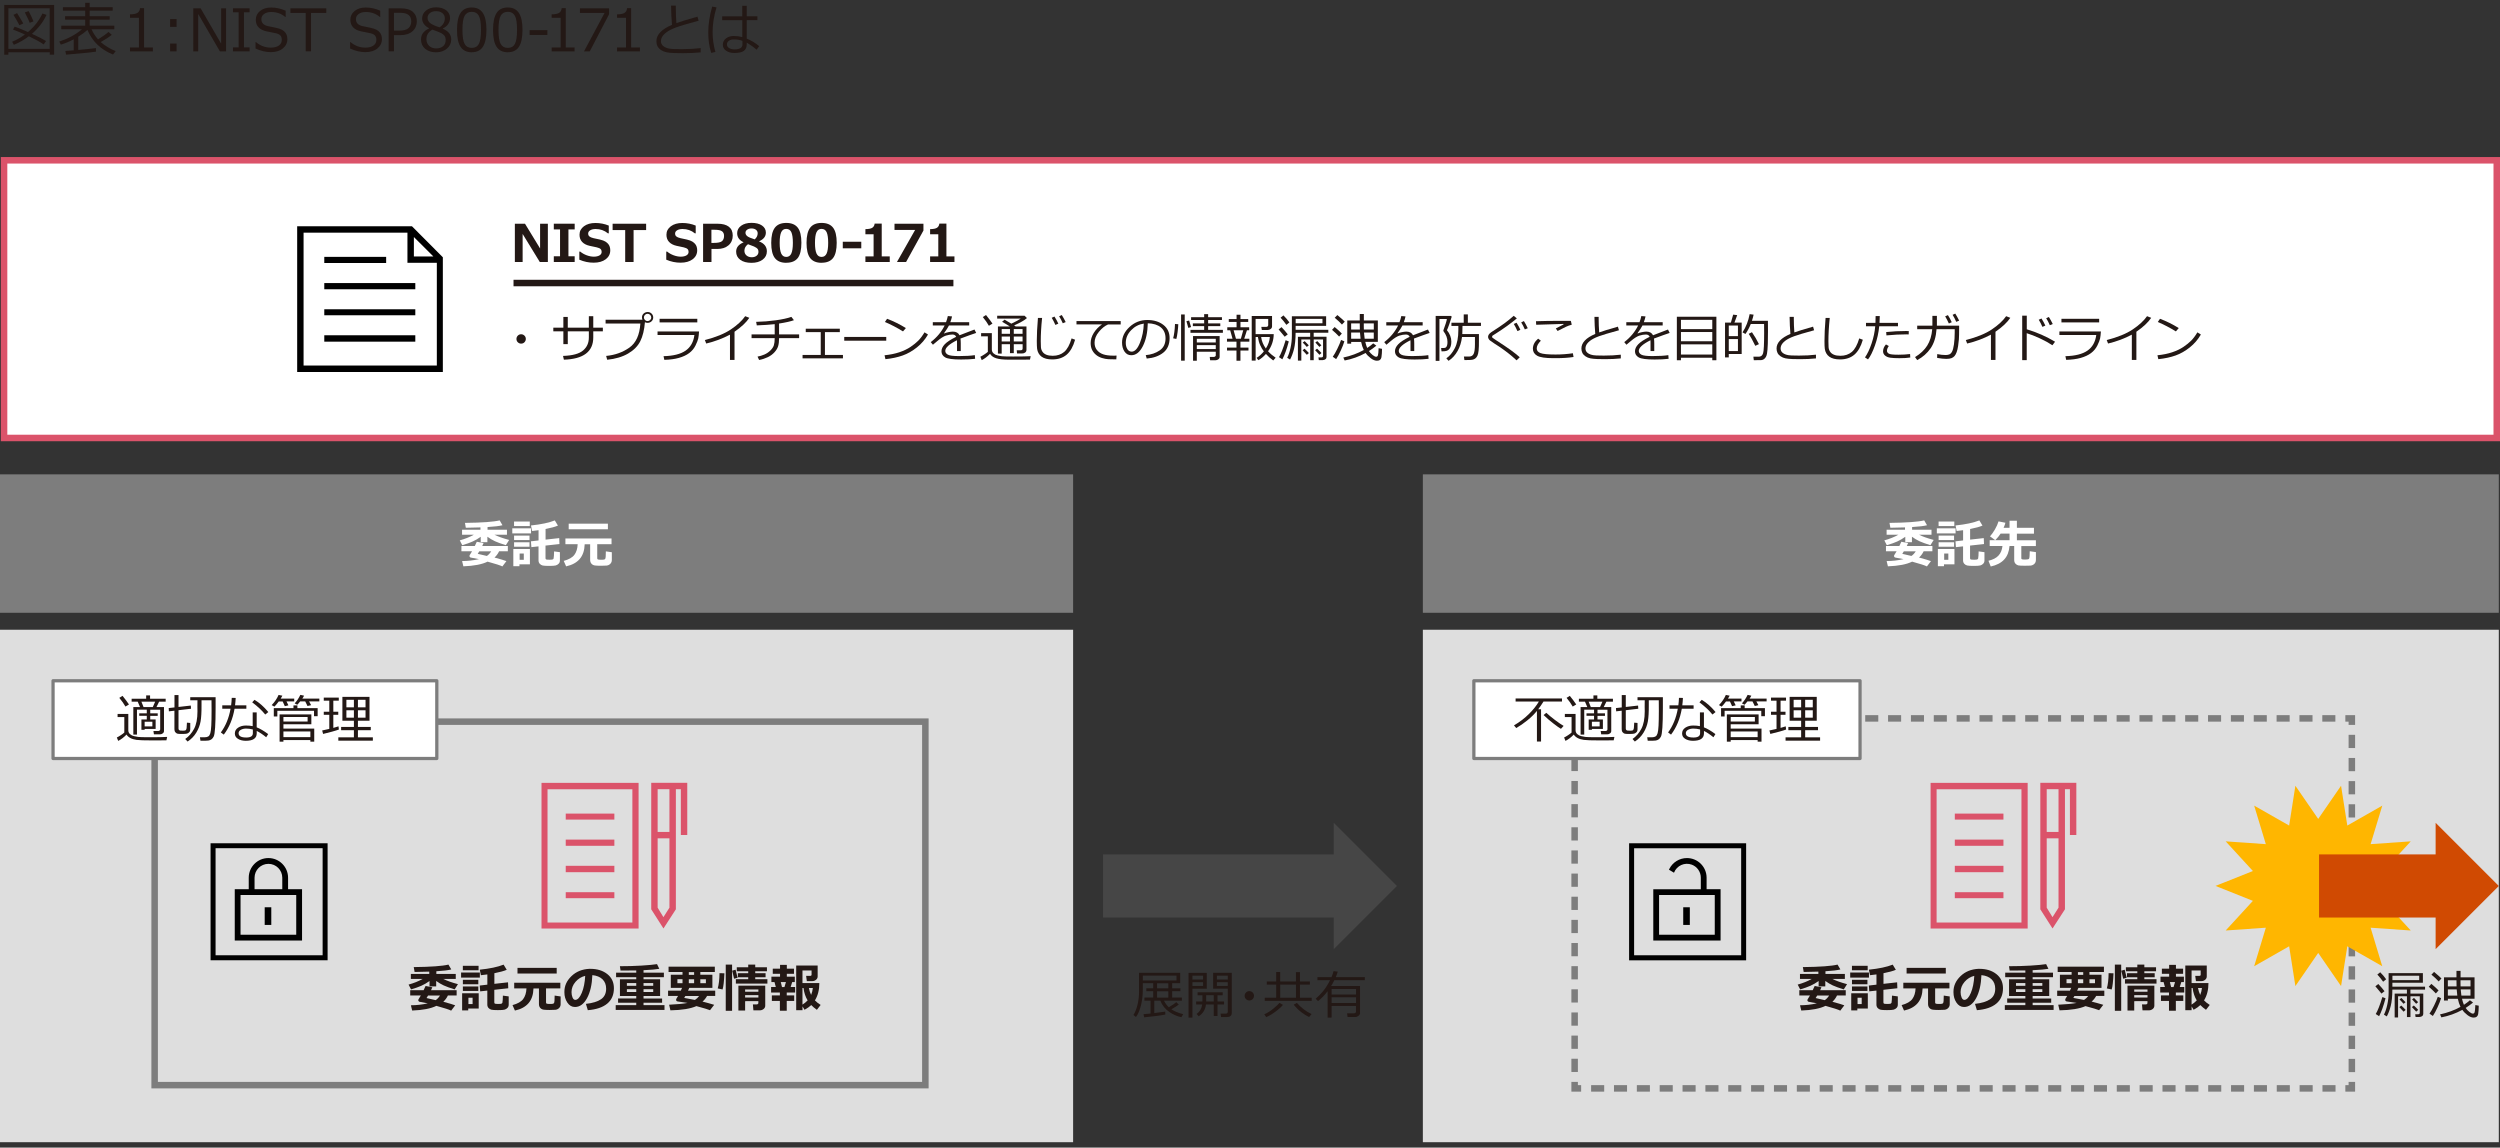<?xml version="1.0" encoding="UTF-8"?>
<svg xmlns="http://www.w3.org/2000/svg" viewBox="0 0 769 353.01">
  <rect x="0" y="0" width="769" height="353.01" fill="#333333" stroke="none"/>
  <defs>
    <style>
      .cls-1 {
        stroke-linejoin: round;
      }

      .cls-1, .cls-2, .cls-3, .cls-4, .cls-5 {
        fill: none;
      }

      .cls-1, .cls-2, .cls-3, .cls-5 {
        stroke: #7d7d7d;
      }

      .cls-2 {
        stroke-dasharray: 0 0 4.02 3.01;
      }

      .cls-2, .cls-3, .cls-4, .cls-5 {
        stroke-miterlimit: 10;
        stroke-width: 2px;
      }

      .cls-3 {
        stroke-dasharray: 0 0 4.07 3.05;
      }

      .cls-4 {
        stroke: #231815;
      }

      .cls-6 {
        fill: #464646;
      }

      .cls-6, .cls-7, .cls-8, .cls-9, .cls-10, .cls-11, .cls-12, .cls-13, .cls-14, .cls-15 {
        stroke-width: 0px;
      }

      .cls-6, .cls-7, .cls-8, .cls-15 {
        fill-rule: evenodd;
      }

      .cls-7, .cls-11 {
        fill: #db536a;
      }

      .cls-8 {
        fill: #d04a02;
      }

      .cls-9 {
        fill: #231815;
      }

      .cls-10 {
        fill: #dedede;
      }

      .cls-12 {
        fill: #7d7d7d;
      }

      .cls-13 {
        fill: #fff;
      }

      .cls-14 {
        fill: #ffb600;
      }
    </style>
  </defs>
  <g id="_レイヤー_4" data-name="レイヤー 4">
    <rect class="cls-10" x="-.12" y="193.71" width="330.21" height="157.63"/>
    <rect class="cls-10" x="437.67" y="193.71" width="330.96" height="157.63"/>
    <rect class="cls-12" x="-.12" y="145.91" width="330.21" height="42.58"/>
    <rect class="cls-12" x="437.67" y="145.91" width="330.96" height="42.58"/>
    <path class="cls-12" d="m283.64,222.98v109.81H48.57v-109.81h235.07m2-2H46.57v113.81h239.07v-113.81h0Z"/>
    <g>
      <rect class="cls-13" x="1.25" y="49.31" width="766.75" height="85.41"/>
      <path class="cls-11" d="m767,50.31v83.41H2.25V50.31h764.75m2-2H.25v87.41h768.75V48.31h0Z"/>
    </g>
    <g>
      <polyline class="cls-5" points="484.36 222.98 484.36 220.98 486.36 220.98"/>
      <line class="cls-2" x1="489.38" y1="220.98" x2="719.92" y2="220.98"/>
      <polyline class="cls-5" points="721.43 220.98 723.43 220.98 723.43 222.98"/>
      <line class="cls-3" x1="723.43" y1="226.03" x2="723.43" y2="331.26"/>
      <polyline class="cls-5" points="723.43 332.79 723.43 334.79 721.43 334.79"/>
      <line class="cls-2" x1="718.41" y1="334.79" x2="487.87" y2="334.79"/>
      <polyline class="cls-5" points="486.36 334.79 484.36 334.79 484.36 332.79"/>
      <line class="cls-3" x1="484.36" y1="329.74" x2="484.36" y2="224.5"/>
    </g>
    <rect class="cls-13" x="16.32" y="209.4" width="118.04" height="23.91"/>
    <rect class="cls-1" x="16.32" y="209.4" width="118.04" height="23.91"/>
    <rect class="cls-13" x="453.36" y="209.4" width="118.79" height="23.91"/>
    <rect class="cls-1" x="453.36" y="209.4" width="118.79" height="23.91"/>
    <polygon class="cls-6" points="339.3 262.82 410.27 262.82 410.27 253.1 429.7 272.53 410.27 291.95 410.27 282.24 339.3 282.24 339.3 262.82"/>
    <path class="cls-7" d="m168.42,283.78h26.1v-41.01h-26.1v41.01Zm28.01,1.84h-29.86v-44.81h29.86v44.81Zm-7.45-9.33h-14.96v-1.84h14.96v1.84Zm0-8h-14.96v-1.97h14.96v1.97Zm0-8.13h-14.96v-1.9h14.96v1.9Zm0-8.06h-14.96v-1.84h14.96v1.84Zm15.09,30.02l-1.78-2.92v-21.33h3.63v21.33l-1.85,2.92Zm1.85-39.36v13.14h-3.63v-13.14h3.63Zm-5.6-1.97v38.91l3.76,5.9,3.82-5.9v-36.94h1.53v14.09h1.97v-16.06h-11.08Z"/>
    <path class="cls-7" d="m595.7,283.78h26.1v-41.01h-26.1v41.01Zm28.01,1.84h-29.86v-44.81h29.86v44.81Zm-7.45-9.33h-14.96v-1.84h14.96v1.84Zm0-8h-14.96v-1.97h14.96v1.97Zm0-8.13h-14.96v-1.9h14.96v1.9Zm0-8.06h-14.96v-1.84h14.96v1.84Zm15.09,30.02l-1.78-2.92v-21.33h3.63v21.33l-1.85,2.92Zm1.85-39.36v13.14h-3.63v-13.14h3.63Zm-5.6-1.97v38.91l3.76,5.9,3.82-5.9v-36.94h1.53v14.09h1.97v-16.06h-11.08Z"/>
    <path class="cls-15" d="m508.55,273.52v15.78h20.7v-15.78h-4.3v-3.53c0-3.34-2.7-6.05-6.05-6.05-2.29,0-4.39,1.29-5.42,3.35-.04.08-.07.15-.11.23l1.55.93c.84-2.2,3.3-3.3,5.5-2.47,1.66.63,2.76,2.24,2.75,4.02v3.53h-14.63Zm9.21,10.98h2.03v-5.43h-2.03v5.43Zm9.7,3.02h-17.13v-12.22h17.13v12.22Zm8.12,6.33h-32.93v-32.93h32.93v32.93Zm-34.47-34.46v36h36v-36h-36Z"/>
    <path class="cls-15" d="m86.83,273.52h-8.53v-3.53c0-2.36,1.91-4.27,4.27-4.27s4.26,1.91,4.26,4.27v3.53Zm-5.41,10.98h2.03v-5.43h-2.03v5.43Zm9.7,3.02h-17.13v-12.22h17.13v12.22Zm-18.91,1.78h20.7v-15.78h-4.3v-3.53c0-3.34-2.71-6.05-6.05-6.05s-6.05,2.71-6.05,6.05v3.53h-4.3v15.78Zm27.03,4.54h-32.93v-32.93h32.93v32.93Zm-34.47-34.46v36h36v-36h-36Z"/>
  </g>
  <g id="_レイヤー_6" data-name="レイヤー 6">
    <g>
      <path class="cls-9" d="m15.28,16.07H2.58v.76h-1.28V1.52h15.35v15.3h-1.35v-.76Zm-12.71-1.03h12.71V2.55H2.58v12.49Zm10.85-1.38c-1-.71-2.52-1.54-4.55-2.5-1.5,1.13-3.03,2-4.6,2.62l-.54-.94c1.37-.56,2.67-1.3,3.93-2.23-1.39-.62-2.61-1.12-3.66-1.51l.51-.91c.94.31,2.3.87,4.1,1.67,2.02-1.73,3.49-3.63,4.43-5.71l1.27.42c-1,2.17-2.5,4.11-4.48,5.84,2.13.98,3.58,1.73,4.33,2.22l-.73,1.05Zm-7.44-5.89c-.77-1.45-1.39-2.51-1.85-3.2l1.12-.53c.35.52.98,1.57,1.91,3.17l-1.18.55Zm3.16-.76c-.17-.49-.67-1.55-1.51-3.19l1.18-.4c.59,1.1,1.09,2.15,1.5,3.16l-1.17.44Z"/>
      <path class="cls-9" d="m20.32,16.82l-.22-1.15c.61-.04,1.46-.1,2.57-.18v-3.39c-1.29.67-2.61,1.22-3.96,1.64l-.47-.95c2.74-.91,5.07-2.18,6.99-3.79h-6.38v-1.1h7.36v-1.85h-6.19v-1.06h6.19v-1.71h-6.86v-1.07h6.86V.87h1.38v1.34h7.07v1.07h-7.07v1.71h6.15v1.06h-6.15v1.85h7.57v1.1h-7c.54,1.2,1.21,2.23,2,3.11,1.48-.9,2.54-1.66,3.2-2.29l1.03.89c-.85.69-1.98,1.43-3.4,2.23,1.28,1.15,2.82,2.08,4.61,2.78l-.84,1.06c-3.79-1.54-6.4-4.07-7.86-7.58-.76.7-1.7,1.4-2.83,2.1v4.06c2.6-.23,4.42-.42,5.45-.57v1.11c-.43.11-3.49.42-9.18.91Z"/>
      <path class="cls-9" d="m47.03,15.8h-7.05v-1.21h2.76V5.48h-2.76v-1.07c1.08,0,1.85-.16,2.31-.46s.72-.78.78-1.44h1.25v12.08h2.71v1.21Z"/>
      <path class="cls-9" d="m54.32,8.27h-2v-2.4h2v2.4Zm0,7.53h-2v-2.4h2v2.4Z"/>
      <path class="cls-9" d="m69.54,15.8h-1.9l-6.67-11.5v11.5h-1.52V2.56h2.27l6.3,10.86V2.56h1.52v13.25Z"/>
      <path class="cls-9" d="m76.77,15.8h-5.11v-1.22h1.74V3.78h-1.74v-1.22h5.11v1.22h-1.73v10.8h1.73v1.22Z"/>
      <path class="cls-9" d="m83.28,16.04c-1.49,0-3.05-.37-4.68-1.11v-2h.11c1.35,1.15,2.88,1.72,4.59,1.72,1.05,0,1.88-.21,2.48-.65.6-.43.9-1,.9-1.72,0-.55-.13-.98-.38-1.3-.25-.31-.7-.56-1.33-.73l-2.95-.6c-1.1-.23-1.93-.64-2.49-1.24-.57-.6-.85-1.38-.85-2.34,0-1.09.44-1.99,1.32-2.7s2.02-1.06,3.44-1.06,2.95.33,4.43.98v1.92h-.12c-1.22-1.01-2.65-1.52-4.31-1.52-.91,0-1.65.2-2.21.61s-.84.93-.84,1.59c0,1.1.64,1.8,1.92,2.12.74.13,1.56.3,2.47.51.9.2,1.55.41,1.94.63.39.22.71.47.95.75s.42.6.54.96.18.75.18,1.19c0,1.15-.47,2.1-1.4,2.86s-2.17,1.13-3.7,1.13Z"/>
      <path class="cls-9" d="m94.03,15.8V3.98h-4.7v-1.42h11.04v1.42h-4.7v11.82h-1.63Z"/>
      <path class="cls-9" d="m112.37,16.04c-1.49,0-3.05-.37-4.68-1.11v-2h.11c1.35,1.15,2.88,1.72,4.59,1.72,1.05,0,1.88-.21,2.48-.65.6-.43.9-1,.9-1.72,0-.55-.13-.98-.38-1.3-.25-.31-.7-.56-1.33-.73l-2.95-.6c-1.1-.23-1.93-.64-2.49-1.24-.57-.6-.85-1.38-.85-2.34,0-1.09.44-1.99,1.32-2.7s2.02-1.06,3.44-1.06,2.95.33,4.43.98v1.92h-.12c-1.22-1.01-2.65-1.52-4.31-1.52-.91,0-1.65.2-2.21.61s-.84.93-.84,1.59c0,1.1.64,1.8,1.92,2.12.74.13,1.56.3,2.47.51.9.2,1.55.41,1.94.63.39.22.71.47.95.75s.42.6.54.96.18.75.18,1.19c0,1.15-.47,2.1-1.4,2.86s-2.17,1.13-3.7,1.13Z"/>
      <path class="cls-9" d="m121.18,10.8v5h-1.63V2.56h3.66c1.71,0,2.97.36,3.78,1.08.82.72,1.23,1.68,1.23,2.9s-.45,2.29-1.34,3.08-2.14,1.19-3.75,1.19h-1.94Zm0-6.86v5.48h1.63c1.34,0,2.29-.26,2.85-.78.56-.52.84-1.21.84-2.07s-.27-1.51-.82-1.96-1.42-.67-2.61-.67h-1.9Z"/>
      <path class="cls-9" d="m131.95,8.78v-.11c-1.4-.76-2.1-1.75-2.1-2.96,0-1,.4-1.83,1.21-2.48s1.84-.98,3.08-.98,2.33.31,3.12.92,1.18,1.42,1.18,2.42c0,.64-.2,1.25-.58,1.82s-.93,1.01-1.62,1.32v.11c1.71.73,2.56,1.83,2.56,3.29,0,1.14-.44,2.08-1.33,2.83s-1.99,1.13-3.32,1.13c-1.41,0-2.54-.36-3.38-1.09-.84-.72-1.27-1.67-1.27-2.84,0-1.53.82-2.66,2.45-3.39Zm1.07.32c-1.24.7-1.85,1.68-1.85,2.95,0,.85.28,1.54.84,2.06s1.28.79,2.15.79,1.61-.23,2.14-.69c.53-.46.79-1.09.79-1.89,0-.54-.12-.98-.36-1.31s-.59-.61-1.05-.84-1.35-.58-2.66-1.06Zm3.8-3.49c0-.63-.24-1.15-.73-1.56s-1.14-.61-1.95-.61-1.41.19-1.89.57c-.49.38-.73.88-.73,1.49,0,.68.3,1.24.91,1.68s1.54.85,2.78,1.23c1.08-.7,1.62-1.63,1.62-2.8Z"/>
      <path class="cls-9" d="m145.11,16.08c-1.56,0-2.7-.56-3.44-1.67s-1.1-2.85-1.1-5.21.37-4.1,1.1-5.22,1.88-1.68,3.43-1.68,2.68.56,3.42,1.68c.74,1.12,1.11,2.86,1.11,5.2s-.37,4.11-1.1,5.22c-.73,1.12-1.88,1.67-3.43,1.67Zm0-12.44c-1,0-1.73.4-2.18,1.19s-.68,2.25-.68,4.36.23,3.54.68,4.34,1.18,1.2,2.18,1.2,1.73-.4,2.17-1.2c.45-.8.67-2.25.67-4.36s-.22-3.51-.67-4.32c-.45-.81-1.17-1.22-2.18-1.22Z"/>
      <path class="cls-9" d="m156.2,16.08c-1.56,0-2.7-.56-3.44-1.67s-1.1-2.85-1.1-5.21.37-4.1,1.1-5.22,1.88-1.68,3.43-1.68,2.68.56,3.42,1.68c.74,1.12,1.11,2.86,1.11,5.2s-.37,4.11-1.1,5.22c-.73,1.12-1.88,1.67-3.43,1.67Zm0-12.44c-1,0-1.73.4-2.18,1.19s-.68,2.25-.68,4.36.23,3.54.68,4.34,1.18,1.2,2.18,1.2,1.73-.4,2.17-1.2c.45-.8.67-2.25.67-4.36s-.22-3.51-.67-4.32c-.45-.81-1.17-1.22-2.18-1.22Z"/>
      <path class="cls-9" d="m168.38,10.75h-5.48v-1.48h5.48v1.48Z"/>
      <path class="cls-9" d="m176.74,15.8h-7.05v-1.21h2.76V5.48h-2.76v-1.07c1.08,0,1.85-.16,2.31-.46s.72-.78.78-1.44h1.25v12.08h2.71v1.21Z"/>
      <path class="cls-9" d="m187.35,4.39l-5.94,11.41h-1.77l6.32-11.82h-7.57v-1.42h8.96v1.84Z"/>
      <path class="cls-9" d="m196.85,15.8h-7.05v-1.21h2.76V5.48h-2.76v-1.07c1.08,0,1.85-.16,2.31-.46s.72-.78.78-1.44h1.25v12.08h2.71v1.21Z"/>
      <path class="cls-9" d="m215.51,16.11c-1.67.17-3.46.25-5.38.25-.83,0-1.74-.01-2.71-.04-.98-.03-1.78-.11-2.41-.24-.63-.13-1.19-.36-1.68-.69s-.85-.72-1.08-1.17-.34-.96-.34-1.54c0-2,1.6-3.69,4.79-5.04-.16-1.85-.25-3.82-.28-5.92h1.46c0,.25,0,.52,0,.8,0,1.37.06,2.9.18,4.59,1.13-.42,3.29-1.08,6.48-1.99l.36,1.25c-.93.25-2.37.65-4.33,1.22-1.96.57-3.42,1.11-4.39,1.62-.97.51-1.69,1.05-2.16,1.63-.47.57-.71,1.17-.71,1.81,0,.32.06.6.18.86s.32.5.59.71.64.41,1.1.57c.47.16,1.09.26,1.89.29s1.65.05,2.58.04c2.16,0,4.12-.11,5.88-.32v1.3Z"/>
      <path class="cls-9" d="m220.07,15.98l-1.31.29c-.6-1.93-.9-4.02-.9-6.28,0-2.46.4-5.12,1.2-7.96l1.34.24c-.8,2.65-1.2,5.17-1.2,7.58,0,2.12.29,4.17.86,6.13Zm13.46-1.78l-.79,1.08c-.57-.52-1.58-1.24-3.04-2.18v.54c0,.89-.29,1.56-.88,2-.59.44-1.59.66-3,.66-.96,0-1.77-.23-2.46-.69-.68-.46-1.02-1.08-1.02-1.86s.33-1.44.98-1.94,1.44-.74,2.36-.74,1.78.11,2.64.33v-5.19h-6.18v-1.19h6.18V1.78h1.38v3.23h3.28v1.19h-3.28v5.68c1.37.55,2.65,1.33,3.85,2.33Zm-5.15-.56v-1.06c-.7-.3-1.6-.45-2.69-.45-.61,0-1.11.14-1.5.42-.39.27-.58.65-.58,1.13s.23.85.68,1.11c.45.27.99.4,1.61.4,1.66,0,2.49-.52,2.49-1.55Z"/>
    </g>
    <g>
      <path class="cls-9" d="m51.18,227.73l-4.36.02c-2.44,0-4.05-.05-4.81-.16s-1.42-.3-1.95-.6c-.53-.29-.91-.64-1.14-1.04-.86.89-1.72,1.53-2.56,1.95l-.42-1.05c.29-.12.69-.36,1.21-.7.52-.34.88-.61,1.09-.82v-4.77h-2.07v-.96h3.3v5.01c0,.49.17.89.52,1.2s.75.52,1.21.62c.46.11.9.19,1.3.25s1.59.09,3.54.09c2.52,0,4.31-.03,5.38-.1l-.23,1.06Zm-12.6-10.4c-.46-.82-1.08-1.71-1.88-2.67l.99-.62c.82,1.01,1.48,1.89,1.98,2.65l-1.09.65Zm5.91,6.89v.26h-.99v-3.18h1.65v-1.11h-2.32v-.77h2.32v-1.12h-3.02v7.67h-1.12v-8.48h2.06l-.71-1.66h-1.87v-.9h4.47v-1.03h1.2v1.03h4.8v.91h-2.02l-.81,1.65h2.31v7.39c0,.28-.12.51-.38.71s-.54.3-.87.3h-1.84l-.16-1.03h1.48c.16,0,.3-.05.42-.14.12-.1.18-.22.18-.36v-6.05h-3.06v1.12h2.3v.77h-2.3v1.11h1.66v2.92h-3.38Zm-.33-6.73h2.84l.73-1.66h-4.24l.66,1.66Zm2.71,4.51h-2.38v1.45h2.38v-1.45Z"/>
      <path class="cls-9" d="m53.67,218.61l-1.72.2-.06-1.01,1.78-.2v-3.8h1.24v3.66l3.78-.43.07.98-3.85.45v5.63c0,.18.05.33.14.43s.23.17.39.2.46.04.89.04c.28,0,.48-.02.59-.05s.22-.11.3-.23.15-.3.18-.55.07-.79.1-1.64l1.02.09v1.99c0,.34-.1.63-.31.85s-.44.37-.7.44-.78.11-1.56.11c-.7,0-1.16-.03-1.38-.09s-.43-.21-.63-.44-.29-.55-.29-.95v-5.7Zm4.03,9.49l-.72-.79c1.11-.77,2.01-1.8,2.71-3.11s1.05-3.1,1.05-5.38l-.02-1.4c0-.23,0-.91.02-2.02h-2.22v-.95h7.8v3.27c0,2.65-.05,4.68-.15,6.11s-.24,2.33-.43,2.71-.41.67-.69.87-.58.32-.92.38-1.16.07-2.47.06l-.16-1.07h1.56c.41,0,.75-.09,1.02-.26s.47-.49.61-.96.24-1.25.3-2.35.09-2.61.09-4.54l-.02-3.27h-3.07v1.4c.02,2.22-.08,3.93-.29,5.11s-.65,2.33-1.32,3.44-1.57,2.03-2.69,2.76Z"/>
      <path class="cls-9" d="m72.5,214.67c-.04.82-.1,1.58-.2,2.29h3.48v1.04h-3.63c-.54,3.12-1.64,5.78-3.31,7.97l-.91-.67c1.48-2,2.48-4.43,2.99-7.3h-2.55v-1.04h2.72c.1-.76.17-1.53.19-2.3l1.23.02Zm10,11.12l-.62.99c-1.09-.89-2.06-1.53-2.91-1.95v.74c0,1.53-1.12,2.3-3.38,2.3-.93,0-1.72-.2-2.37-.59s-.98-.94-.98-1.64c0-.77.33-1.37,1-1.81s1.48-.66,2.43-.66c.75,0,1.43.06,2.06.19v-4.23h1.23v4.6c1.04.4,2.21,1.09,3.53,2.07Zm-4.73-1.41c-.69-.18-1.39-.27-2.09-.27-.61,0-1.14.13-1.6.38s-.69.6-.69,1.04c0,.89.79,1.33,2.37,1.33,1.34,0,2.02-.44,2.02-1.31v-1.16Zm4.77-5.36l-.96.77c-.96-1.22-2.3-2.47-4-3.76l.7-.77c1.46.85,2.88,2.11,4.26,3.77Z"/>
      <path class="cls-9" d="m85.75,215.76c-.56.75-1.01,1.28-1.34,1.6l-.84-.47c.93-.97,1.64-2.01,2.12-3.13l1.17.23c-.1.19-.28.5-.52.91h4.16v.86h-2.37l.59,1.2-1.11.26-.66-1.45h-1.22Zm4.52,2.06v-.84h1.21v.84h6.23v2.49h-1.12v-1.66h-11.28v1.73h-1.09v-2.56h6.05Zm5.2,10.33v-.51h-8.29v.49h-1.18v-8.39h9.77v3.05h-8.59v1.32h9.48v4.03h-1.19Zm-.85-7.6h-7.44v1.4h7.44v-1.4Zm.85,4.45h-8.29v1.74h8.29v-1.74Zm-3.14-9.24c-.39.5-.69.83-.89,1.02l-.8-.42c.7-.76,1.28-1.63,1.75-2.62l1.14.25c-.12.27-.3.57-.54.91h5.24v.86h-3.15l.62,1.15-1.11.26-.7-1.41h-1.55Z"/>
      <path class="cls-9" d="m99.38,225.75l-.28-1.06c.71-.15,1.44-.31,2.19-.48v-4.33h-1.7v-.95h1.7v-3.41h-1.7v-.93h4.62v.93h-1.68v3.41h1.52v.95h-1.52v4.02c.67-.18,1.2-.34,1.59-.48l.12.98c-.36.15-1.08.37-2.16.67s-1.98.53-2.7.69Zm9.48,1.05v-2.2h-3.93v-.99h3.93v-1.91h-3.54v-7.34h8.34v7.34h-3.56v1.91h3.95v.99h-3.95v2.2h4.59v1.02h-10.62v-1.02h4.8Zm-2.31-9.22h2.31v-2.32h-2.31v2.32Zm2.31.9h-2.31v2.28h2.31v-2.28Zm1.24-.9h2.34v-2.32h-2.34v2.32Zm2.34.9h-2.34v2.28h2.34v-2.28Z"/>
    </g>
    <g>
      <path class="cls-9" d="m472.76,228.09v-9.42c-.79.99-1.77,1.96-2.95,2.91-1.18.95-2.32,1.74-3.42,2.37l-.69-.82c1.78-1.05,3.32-2.23,4.64-3.55s2.32-2.58,3.01-3.78h-7.15v-.96h14.27v.96h-5.69c-.5.81-1.04,1.6-1.63,2.37h.88v9.92h-1.27Zm7.39-3.9c-.46-.25-1.23-.8-2.33-1.65s-2.1-1.71-3.01-2.59l.84-.69c.67.64,1.56,1.37,2.65,2.2,1.1.83,1.99,1.44,2.67,1.83l-.82.9Z"/>
      <path class="cls-9" d="m496.36,227.73l-4.36.02c-2.44,0-4.05-.05-4.81-.16s-1.42-.3-1.95-.6-.91-.64-1.14-1.04c-.86.89-1.72,1.53-2.56,1.95l-.42-1.05c.29-.12.69-.36,1.21-.7s.88-.61,1.09-.82v-4.77h-2.07v-.96h3.3v5.01c0,.49.17.89.52,1.2s.75.52,1.21.62.9.19,1.3.25,1.59.09,3.54.09c2.52,0,4.31-.03,5.38-.1l-.23,1.06Zm-12.6-10.4c-.46-.82-1.08-1.71-1.88-2.67l.99-.62c.82,1.01,1.48,1.89,1.98,2.65l-1.09.65Zm5.91,6.89v.26h-.99v-3.18h1.65v-1.11h-2.32v-.77h2.32v-1.12h-3.02v7.67h-1.12v-8.48h2.06l-.71-1.66h-1.87v-.9h4.47v-1.03h1.2v1.03h4.8v.91h-2.02l-.81,1.65h2.31v7.39c0,.28-.12.51-.38.71s-.54.3-.87.3h-1.84l-.16-1.03h1.48c.16,0,.3-.05.42-.14s.18-.22.18-.36v-6.05h-3.06v1.12h2.3v.77h-2.3v1.11h1.66v2.92h-3.38Zm-.33-6.73h2.84l.73-1.66h-4.24l.66,1.66Zm2.71,4.51h-2.38v1.45h2.38v-1.45Z"/>
      <path class="cls-9" d="m498.85,218.61l-1.72.2-.06-1.01,1.78-.2v-3.8h1.24v3.66l3.78-.43.07.98-3.85.45v5.63c0,.18.05.33.14.43s.23.17.39.2.46.04.89.04c.28,0,.48-.02.59-.05s.22-.11.3-.23.15-.3.18-.55.07-.79.1-1.64l1.02.09v1.99c0,.34-.1.63-.31.85s-.44.37-.7.44-.78.11-1.56.11c-.7,0-1.16-.03-1.38-.09s-.43-.21-.63-.44-.29-.55-.29-.95v-5.7Zm4.03,9.49l-.72-.79c1.11-.77,2.01-1.8,2.71-3.11s1.05-3.1,1.05-5.38l-.02-1.4c0-.23,0-.91.02-2.02h-2.22v-.95h7.8v3.27c0,2.65-.05,4.68-.15,6.11s-.24,2.33-.43,2.71-.41.67-.69.87-.58.32-.92.38-1.16.07-2.47.06l-.16-1.07h1.56c.41,0,.75-.09,1.02-.26s.47-.49.61-.96.24-1.25.3-2.35.09-2.61.09-4.54l-.02-3.27h-3.07v1.4c.02,2.22-.08,3.93-.29,5.11s-.65,2.33-1.32,3.44-1.57,2.03-2.69,2.76Z"/>
      <path class="cls-9" d="m517.67,214.67c-.04.82-.1,1.58-.2,2.29h3.48v1.04h-3.63c-.54,3.12-1.64,5.78-3.31,7.97l-.91-.67c1.48-2,2.48-4.43,2.99-7.3h-2.55v-1.04h2.72c.1-.76.17-1.53.19-2.3l1.23.02Zm10,11.12l-.62.99c-1.09-.89-2.06-1.53-2.91-1.95v.74c0,1.53-1.12,2.3-3.38,2.3-.93,0-1.72-.2-2.37-.59s-.98-.94-.98-1.64c0-.77.33-1.37,1-1.81s1.48-.66,2.43-.66c.75,0,1.43.06,2.06.19v-4.23h1.23v4.6c1.04.4,2.21,1.09,3.53,2.07Zm-4.73-1.41c-.69-.18-1.39-.27-2.09-.27-.61,0-1.14.13-1.6.38s-.69.6-.69,1.04c0,.89.79,1.33,2.37,1.33,1.34,0,2.02-.44,2.02-1.31v-1.16Zm4.77-5.36l-.96.77c-.96-1.22-2.3-2.47-4-3.76l.7-.77c1.46.85,2.88,2.11,4.26,3.77Z"/>
      <path class="cls-9" d="m530.93,215.76c-.56.75-1.01,1.28-1.34,1.6l-.84-.47c.93-.97,1.64-2.01,2.12-3.13l1.17.23c-.1.19-.28.5-.52.91h4.16v.86h-2.37l.59,1.2-1.11.26-.66-1.45h-1.22Zm4.52,2.06v-.84h1.21v.84h6.23v2.49h-1.12v-1.66h-11.28v1.73h-1.09v-2.56h6.05Zm5.2,10.33v-.51h-8.29v.49h-1.18v-8.39h9.77v3.05h-8.59v1.32h9.48v4.03h-1.19Zm-.85-7.6h-7.44v1.4h7.44v-1.4Zm.85,4.45h-8.29v1.74h8.29v-1.74Zm-3.14-9.24c-.39.5-.69.83-.89,1.02l-.8-.42c.7-.76,1.28-1.63,1.75-2.62l1.14.25c-.12.27-.3.57-.54.91h5.24v.86h-3.15l.62,1.15-1.11.26-.7-1.41h-1.55Z"/>
      <path class="cls-9" d="m544.55,225.75l-.28-1.06c.71-.15,1.44-.31,2.19-.48v-4.33h-1.7v-.95h1.7v-3.41h-1.7v-.93h4.62v.93h-1.68v3.41h1.52v.95h-1.52v4.02c.67-.18,1.2-.34,1.59-.48l.12.98c-.36.15-1.08.37-2.16.67s-1.98.53-2.7.69Zm9.48,1.05v-2.2h-3.93v-.99h3.93v-1.91h-3.54v-7.34h8.34v7.34h-3.56v1.91h3.95v.99h-3.95v2.2h4.59v1.02h-10.62v-1.02h4.8Zm-2.31-9.22h2.31v-2.32h-2.31v2.32Zm2.31.9h-2.31v2.28h2.31v-2.28Zm1.24-.9h2.34v-2.32h-2.34v2.32Zm2.34.9h-2.34v2.28h2.34v-2.28Z"/>
    </g>
    <g>
      <path class="cls-9" d="m351.94,312.94l-.2-.97c.73-.06,1.46-.13,2.17-.21v-3.95h-1.89v-.96h2.7v-1.95h-2.11v-.9h2.11v-1.56h-3.19v1.95c0,1.79-.2,3.44-.59,4.95-.39,1.51-.9,2.68-1.51,3.49l-.79-.62c.53-.82.95-1.88,1.26-3.17.31-1.3.47-2.66.47-4.09v-5.71h12.66v3.2h-2.47v1.56h2.53v.9h-2.53v1.95h2.99v.96h-5.5c.36.77.85,1.44,1.47,2.02,1.04-.61,1.81-1.13,2.3-1.57l.77.75c-.65.5-1.41.97-2.28,1.44.92.63,2.14,1.13,3.64,1.5l-.55.93c-1.27-.23-2.53-.78-3.77-1.64s-2.15-2-2.71-3.43h-1.86v3.81c1.42-.17,2.54-.32,3.37-.45l.02.91c-1.42.29-3.59.58-6.5.85Zm9.95-12.84h-10.35v1.5h10.35v-1.5Zm-2.52,2.35h-3.46v1.56h3.46v-1.56Zm-3.46,4.41h3.46v-1.95h-3.46v1.95Z"/>
      <path class="cls-9" d="m366.79,304.13v8.89h-1.2v-13.77h5.62v4.88h-4.42Zm0-2.83h3.27v-1.19h-3.27v1.19Zm3.27.82h-3.27v1.16h3.27v-1.16Zm-1.35,10.49l-.62-.72c.96-.67,1.52-1.64,1.7-2.92h-1.86v-.91h1.93v-1.92h-1.48v-.91h7.72v.91h-1.59v1.92h2.01v.91h-2.01v3.55h-1.16v-3.55h-2.39c-.2,1.6-.95,2.82-2.24,3.64Zm2.31-6.48v1.41c0,.2,0,.37,0,.51h2.33v-1.92h-2.32Zm6.45,6.72h-1.88l-.13-1.06h1.52c.45,0,.68-.17.68-.52v-7.15h-4.5v-4.88h5.73v12.44c0,.34-.13.62-.39.84-.26.22-.61.33-1.03.33Zm-3.15-11.55h3.34v-1.19h-3.34v1.19Zm3.34.82h-3.34v1.16h3.34v-1.16Z"/>
      <path class="cls-9" d="m382.85,306.31c0-.4.14-.73.42-1.02s.62-.42,1.02-.42.73.14,1.02.42.42.62.42,1.02-.14.73-.42,1.02-.62.42-1.02.42-.73-.14-1.02-.42-.42-.62-.42-1.02Z"/>
      <path class="cls-9" d="m389.48,312.85l-.59-.85c.95-.41,1.88-.99,2.79-1.74.91-.75,1.54-1.34,1.88-1.78l1.08.62c-.54.66-1.35,1.39-2.43,2.17-1.08.79-1.99,1.32-2.73,1.59Zm-.45-4.98v-.96h3.52v-4.05h-2.89v-.96h2.89v-2.91h1.24v2.91h4.84v-2.88h1.24v2.88h3.05v.96h-3.05v4.05h3.61v.96h-14.46Zm4.77-.96h4.84v-4.05h-4.84v4.05Zm8.88,5.93c-.69-.3-1.47-.79-2.34-1.45s-1.67-1.44-2.4-2.34l.97-.57c1.28,1.47,2.79,2.62,4.53,3.45l-.77.91Z"/>
      <path class="cls-9" d="m417.11,309.43h-7.51v3.58h-1.23v-8.12c-.94,1.25-1.93,2.27-2.95,3.05l-.72-.73c.79-.67,1.55-1.44,2.28-2.32s1.44-2,2.14-3.38h-3.88v-.95h4.33c.28-.65.49-1.26.63-1.84l1.29.15c-.15.55-.35,1.12-.61,1.7h8.94v.95h-9.38c-.31.62-.63,1.22-.98,1.78h8.89v8.32c0,.32-.15.6-.45.84s-.63.37-.99.37h-2.4l-.15-1.13h2.07c.45,0,.67-.2.67-.59v-1.66Zm0-3.52v-1.7h-7.51v1.7h7.51Zm-7.51,2.62h7.51v-1.76h-7.51v1.76Z"/>
    </g>
    <g>
      <path class="cls-9" d="m732.54,305.63l-1.88-2.25.9-.7c.68.7,1.32,1.44,1.92,2.22l-.95.73Zm-.73,6.95l-1.03-.67c.6-.98,1.28-2.72,2.04-5.22l.97.38c-.62,2.37-1.28,4.21-1.98,5.52Zm1.24-10.61c-.52-.75-1.11-1.48-1.78-2.2l.88-.7c.68.66,1.29,1.38,1.83,2.16l-.93.75Zm11.24,10.85h-1.26l-.12-.83h.87c.37,0,.55-.16.55-.48v-5.05h-2.87v6.38h-1.08v-6.38h-2.73v6.51h-1.05v-7.33h3.77v-1.23h-4.48c-.01,2.08-.18,3.75-.5,5.02s-.73,2.34-1.21,3.22l-.88-.55c.42-.8.76-1.82,1.03-3.05.27-1.23.41-2.49.41-3.77v-5.95h10.54v2.95h-9.38v1.22h10.05v.91h-4.5v1.23h3.95v6.23c0,.28-.11.51-.34.68-.22.17-.49.26-.79.26Zm-8.38-11.34h8.24v-1.35h-8.24v1.35Zm3.43,9.71c-.5-.56-.94-1.03-1.3-1.4l.59-.48c.4.35.85.79,1.35,1.34l-.63.54Zm0-2.41c-.46-.54-.88-.99-1.26-1.35l.6-.45c.48.46.9.89,1.27,1.3l-.62.49Zm3.88,2.4c-.28-.31-.72-.77-1.32-1.4l.59-.48c.42.37.88.82,1.36,1.34l-.62.54Zm0-2.41c-.5-.56-.92-1.01-1.26-1.35l.59-.45c.44.42.86.85,1.27,1.3l-.6.49Z"/>
      <path class="cls-9" d="m749.25,305.57c-.67-.73-1.4-1.42-2.17-2.05l.8-.88c.7.56,1.44,1.23,2.22,2.01l-.84.93Zm-.91,6.94l-1.03-.72c.42-.58.89-1.41,1.41-2.47s.9-1.96,1.14-2.7l1.02.42c-.23.79-.6,1.73-1.1,2.82s-.98,1.98-1.43,2.65Zm1.8-10.62c-.62-.69-1.37-1.38-2.24-2.09l.82-.84c1.12.94,1.89,1.61,2.28,2.02l-.86.9Zm7.25,8.75c-2.04,1.11-4.18,1.88-6.42,2.3l-.42-.91c2.32-.5,4.42-1.28,6.3-2.32-.35-.72-.63-1.55-.82-2.49h-3.06v.55h-1.2v-7.15h3.84v-1.98h1.26c0,.56,0,1.22,0,1.98h4.3v6.59h-3.86c.16.71.35,1.34.59,1.87.71-.46,1.32-.93,1.85-1.41l.96.72c-.81.65-1.57,1.2-2.28,1.65.31.46.69.86,1.14,1.22.45.35.81.53,1.09.53.26,0,.44-.15.54-.44.1-.29.16-1.02.21-2.2l1.05.2c0,.49-.02.96-.05,1.4-.03.45-.07.84-.13,1.19-.06.35-.21.61-.44.8-.23.18-.55.27-.94.27-.61,0-1.25-.26-1.92-.78-.68-.52-1.2-1.05-1.55-1.59Zm-4.43-7.22h2.68c-.02-.53-.03-1.16-.03-1.89h-2.65v1.89Zm2.72.91h-2.72v1.91h2.9c-.08-.55-.14-1.18-.18-1.91Zm1.19-.91h3.06v-1.89h-3.08v.85c0,.38,0,.73.02,1.04Zm3.06.91h-3.02c.05.68.12,1.32.21,1.91h2.8v-1.91Z"/>
    </g>
    <g>
      <path class="cls-9" d="m132.14,301.75c-.84.6-1.68,1.09-2.53,1.47-.85.38-1.9.75-3.17,1.12l-.76-1.48c1.62-.45,3.06-1.02,4.31-1.73h-3.61v-1.54h5.66v-.72c-1.34.05-2.85.09-4.51.11l-.26-1.5c5.28-.06,8.84-.32,10.67-.77l.87,1.49c-.89.24-2.43.43-4.59.56v.83h5.97v1.54h-3.82c1.07.55,2.57,1.08,4.49,1.6l-1.01,1.61c-1.45-.45-2.57-.86-3.36-1.22-.79-.37-1.57-.83-2.32-1.38v1.68h-2.05v-1.67Zm5.63,4.47c-.34.73-.81,1.37-1.41,1.92,1.88.51,3.1.88,3.66,1.1l-1.24,1.63c-.6-.31-2.11-.8-4.55-1.47-1.7.84-4.18,1.32-7.45,1.44l-.39-1.62c1.71,0,3.45-.2,5.2-.59-.58-.12-1.42-.28-2.52-.48-.09-.01-.18-.06-.27-.16-.09-.09-.14-.2-.14-.33,0-.1.04-.21.11-.32.2-.31.42-.68.68-1.13h-3.27v-1.62h4.12c.23-.47.43-.91.61-1.31l2.08.41c-.08.22-.21.52-.41.9h7.88v1.62h-2.69Zm-3.76,1.43c.49-.32.94-.8,1.34-1.43h-3.67l-.48.78c.46.09,1.4.31,2.8.65Z"/>
      <path class="cls-9" d="m147.6,300.71h-5.77v-1.56h5.77v1.56Zm-.34,9.51h-3.23v.58h-1.88v-5.28h5.1v4.7Zm-.05-11.76h-4.84v-1.39h4.84v1.39Zm-.08,4.3h-4.75v-1.37h4.75v1.37Zm0,2.06h-4.75v-1.38h4.75v1.38Zm-1.76,4.02v-1.94h-1.28v1.94h1.28Zm10.95-4.85l-4.27.47v3.84c0,.22.06.36.18.42s.49.09,1.1.09c.12,0,.3,0,.54-.02s.4-.05.49-.12.15-.14.18-.22.06-.38.1-.88.05-.94.05-1.32l1.79.24v2.51c0,.42-.12.76-.38,1.03s-.55.44-.91.54-1.04.14-2.05.14c-.94,0-1.59-.04-1.95-.12s-.66-.26-.91-.53-.38-.62-.38-1.04v-4.32l-2.2.24-.13-1.79,2.34-.27v-3.15c-.75.1-1.41.18-1.98.24l-.35-1.7c3.11-.32,5.56-.84,7.33-1.55l.96,1.59c-.86.38-2.13.72-3.8,1.05v3.27l4.2-.47.07,1.82Z"/>
      <path class="cls-9" d="m164.1,304.04c-.06,1.91-.57,3.42-1.52,4.53s-2.34,1.87-4.19,2.28l-.74-1.68c1.58-.43,2.68-1.05,3.29-1.88s.95-1.91,1-3.25h-3.77v-1.76h14.19v1.76h-4.4v4.34c0,.18.07.29.22.35s.49.09,1.03.09c.48,0,.79-.03.92-.08s.23-.12.29-.21.1-.31.14-.66.05-.89.05-1.63l1.84.27v2.4c0,.46-.16.85-.48,1.17s-.7.49-1.14.53-1.02.06-1.73.06-1.31-.03-1.78-.08-.84-.23-1.12-.54-.42-.71-.42-1.2v-4.8h-1.69Zm7.14-4.59h-12.06v-1.73h12.06v1.73Z"/>
      <path class="cls-9" d="m180.81,310.74l-.58-1.95c2.07-.23,3.62-.71,4.66-1.43s1.56-1.8,1.56-3.24c0-1.2-.38-2.17-1.12-2.89s-1.79-1.15-3.12-1.28c-.11,2.92-.66,5.28-1.64,7.09s-2.22,2.71-3.71,2.71c-.97,0-1.75-.46-2.35-1.37s-.9-1.96-.9-3.14v-.2c0-1.8.73-3.4,2.18-4.79s3.28-2.13,5.49-2.24h.32c2.11,0,3.84.54,5.2,1.61s2.04,2.52,2.04,4.36c0,2.02-.68,3.59-2.05,4.73s-3.36,1.81-5.98,2.02Zm-.79-10.57c-1.17.28-2.17.89-2.99,1.84s-1.23,2-1.23,3.16c0,.59.1,1.14.3,1.64s.49.75.85.75c.73,0,1.4-.71,2-2.14s.95-3.18,1.06-5.25Z"/>
      <path class="cls-9" d="m204.4,310.65h-15.01v-1.48h6.32v-.73h-5.59v-1.31h5.59v-.76h-5.02v-5.15h5.02v-.64h-6.2v-1.39h6.2v-.68c-1.08.03-2.69.04-4.83.04l-.2-1.34c2.27,0,4.48-.06,6.63-.19s3.75-.28,4.79-.45l.7,1.44c-.93.17-2.55.32-4.85.43v.76h6.26v1.39h-6.26v.64h5.1v5.15h-5.1v.76h5.71v1.31h-5.71v.73h6.45v1.48Zm-8.69-8.25h-2.88v.83h2.88v-.83Zm0,1.87h-2.88v.87h2.88v-.87Zm5.22-1.04v-.83h-2.98v.83h2.98Zm0,1.91v-.87h-2.98v.87h2.98Z"/>
      <path class="cls-9" d="m217.48,306.37c-.36.67-.83,1.24-1.39,1.72.95.23,2.15.56,3.59.99l-1.28,1.66c-.49-.22-1.89-.64-4.19-1.26-1.78.79-4.44,1.23-7.99,1.3l-.4-1.73c2.46-.11,4.35-.29,5.67-.55l-3.03-.45c-.33-.05-.49-.23-.49-.56,0-.08.02-.16.06-.23.18-.28.36-.59.54-.91h-3.07v-1.61h3.91c.14-.29.27-.58.4-.87h-3.47v-4.05h3.6v-.84h-4.29v-1.63h14.23v1.63h-4.46v.84h3.71v4.05h-7.1c-.1.23-.23.52-.4.87h8.37v1.61h-2.52Zm-7.54-5.16h-1.57v1.22h1.57v-1.22Zm3.82,6.37c.5-.31.92-.71,1.28-1.2h-4.24c-.13.23-.24.43-.34.58l3.3.62Zm-1.88-8.56v.84h1.63v-.84h-1.63Zm1.63,2.2h-1.63v1.22h1.63v-1.22Zm3.62,1.22v-1.22h-1.71v1.22h1.71Z"/>
      <path class="cls-9" d="m222.83,299.38c-.11,2.52-.3,4.18-.57,4.98l-1.49-.32c.34-1.15.52-2.72.55-4.7l1.52.05Zm2.36,11.54h-1.95v-14.21h1.95v14.21Zm1.7-10.16l-1.09.3-.57-2.48,1.03-.3.62,2.48Zm9.17,1.79h-9.71v-1.34h3.8v-.61h-3.18v-1.25h3.18v-.59h-3.52v-1.23h3.52v-.82h2.16v.82h3.6v1.23h-3.6v.59h3.18v1.25h-3.18v.61h3.74v1.34Zm-2.78,5.39l-4.08.02v2.88h-2.07v-7.65h8.26v6.14c0,.43-.17.78-.52,1.05s-.73.4-1.15.4h-1.97l-.16-1.83h1.21c.11,0,.22-.04.32-.12s.15-.17.15-.28v-.61Zm0-2.88v-.7h-4.08v.7h4.08Zm-4.08,1.79h4.08v-.75h-4.08v.75Z"/>
      <path class="cls-9" d="m241.98,310.9h-2.09v-3.02h-2.47v-1.7h2.47v-.87h-2.7v-1.7h1.45l-.41-1.53h-.95v-1.66h2.66v-.88h-2.24v-1.57h2.24v-1.18h2.09v1.18h2.2v1.57h-2.2v.88h2.45v1.66h-.8l-.48,1.53h1.38v1.7h-2.58v.87h2.29v1.7h-2.29v3.02Zm-1.45-7.28h.77l.45-1.53h-1.58l.37,1.53Zm6.31,7.11h-1.93v-13.73h6.6v3.36c0,.4-.16.73-.49,1.01s-.7.42-1.12.42h-1.72l-.22-1.62h1.27c.28,0,.41-.12.41-.37v-1.28h-2.8v3.88h5.19c0,2.07-.45,3.85-1.36,5.32.5.52,1.09.99,1.76,1.4l-1.16,1.5c-.66-.46-1.24-.95-1.73-1.46-.52.5-1.21.98-2.07,1.45l-.62-1.05v1.18Zm0-6.82v5.11c.63-.4,1.16-.83,1.59-1.3-.67-1.08-1.09-2.35-1.27-3.81h-.31Zm2.66,2.13c.27-.66.45-1.37.53-2.13h-1.22c.15.78.38,1.49.69,2.13Z"/>
    </g>
    <g>
      <path class="cls-9" d="m559.43,301.75c-.84.6-1.68,1.09-2.53,1.47-.85.38-1.9.75-3.17,1.12l-.76-1.48c1.62-.45,3.06-1.02,4.31-1.73h-3.61v-1.54h5.66v-.72c-1.34.05-2.85.09-4.51.11l-.26-1.5c5.28-.06,8.84-.32,10.67-.77l.87,1.49c-.89.24-2.43.43-4.59.56v.83h5.97v1.54h-3.82c1.07.55,2.57,1.08,4.49,1.6l-1.01,1.61c-1.45-.45-2.57-.86-3.36-1.22-.79-.37-1.57-.83-2.32-1.38v1.68h-2.05v-1.67Zm5.63,4.47c-.34.73-.81,1.37-1.41,1.92,1.88.51,3.1.88,3.66,1.1l-1.24,1.63c-.6-.31-2.11-.8-4.55-1.47-1.7.84-4.18,1.32-7.45,1.44l-.39-1.62c1.71,0,3.45-.2,5.2-.59-.58-.12-1.42-.28-2.52-.48-.09-.01-.18-.06-.27-.16-.09-.09-.14-.2-.14-.33,0-.1.04-.21.11-.32.2-.31.42-.68.68-1.13h-3.27v-1.62h4.12c.23-.47.43-.91.61-1.31l2.08.41c-.08.22-.21.52-.41.9h7.88v1.62h-2.69Zm-3.76,1.43c.49-.32.94-.8,1.34-1.43h-3.67l-.48.78c.46.09,1.4.31,2.8.65Z"/>
      <path class="cls-9" d="m574.89,300.71h-5.77v-1.56h5.77v1.56Zm-.34,9.51h-3.23v.58h-1.88v-5.28h5.1v4.7Zm-.05-11.76h-4.84v-1.39h4.84v1.39Zm-.08,4.3h-4.75v-1.37h4.75v1.37Zm0,2.06h-4.75v-1.38h4.75v1.38Zm-1.76,4.02v-1.94h-1.28v1.94h1.28Zm10.95-4.85l-4.27.47v3.84c0,.22.06.36.18.42s.49.09,1.1.09c.12,0,.3,0,.54-.02s.4-.05.49-.12.15-.14.18-.22.06-.38.1-.88.05-.94.05-1.32l1.79.24v2.51c0,.42-.12.76-.38,1.03s-.55.44-.91.54-1.04.14-2.05.14c-.94,0-1.59-.04-1.95-.12s-.66-.26-.91-.53-.38-.62-.38-1.04v-4.32l-2.2.24-.13-1.79,2.34-.27v-3.15c-.75.1-1.41.18-1.98.24l-.35-1.7c3.11-.32,5.56-.84,7.33-1.55l.96,1.59c-.86.38-2.13.72-3.8,1.05v3.27l4.2-.47.07,1.82Z"/>
      <path class="cls-9" d="m591.39,304.04c-.06,1.91-.57,3.42-1.52,4.53s-2.34,1.87-4.19,2.28l-.74-1.68c1.58-.43,2.68-1.05,3.29-1.88s.95-1.91,1-3.25h-3.77v-1.76h14.19v1.76h-4.4v4.34c0,.18.07.29.22.35s.49.09,1.03.09c.48,0,.79-.03.92-.08s.23-.12.29-.21.1-.31.14-.66.05-.89.05-1.63l1.84.27v2.4c0,.46-.16.85-.48,1.17s-.7.49-1.14.53-1.02.06-1.73.06-1.31-.03-1.78-.08-.84-.23-1.12-.54-.42-.71-.42-1.2v-4.8h-1.69Zm7.14-4.59h-12.06v-1.73h12.06v1.73Z"/>
      <path class="cls-9" d="m608.09,310.74l-.58-1.95c2.07-.23,3.62-.71,4.66-1.43s1.56-1.8,1.56-3.24c0-1.2-.38-2.17-1.12-2.89s-1.79-1.15-3.12-1.28c-.11,2.92-.66,5.28-1.64,7.09s-2.22,2.71-3.71,2.71c-.97,0-1.75-.46-2.35-1.37s-.9-1.96-.9-3.14v-.2c0-1.8.73-3.4,2.18-4.79s3.28-2.13,5.49-2.24h.32c2.11,0,3.84.54,5.2,1.61s2.04,2.52,2.04,4.36c0,2.02-.68,3.59-2.05,4.73s-3.36,1.81-5.98,2.02Zm-.79-10.57c-1.17.28-2.17.89-2.99,1.84s-1.23,2-1.23,3.16c0,.59.1,1.14.3,1.64s.49.75.85.75c.73,0,1.4-.71,2-2.14s.95-3.18,1.06-5.25Z"/>
      <path class="cls-9" d="m631.69,310.65h-15.01v-1.48h6.32v-.73h-5.59v-1.31h5.59v-.76h-5.02v-5.15h5.02v-.64h-6.2v-1.39h6.2v-.68c-1.08.03-2.69.04-4.83.04l-.2-1.34c2.27,0,4.48-.06,6.63-.19s3.75-.28,4.79-.45l.7,1.44c-.93.17-2.55.32-4.85.43v.76h6.26v1.39h-6.26v.64h5.1v5.15h-5.1v.76h5.71v1.31h-5.71v.73h6.45v1.48Zm-8.69-8.25h-2.88v.83h2.88v-.83Zm0,1.87h-2.88v.87h2.88v-.87Zm5.22-1.04v-.83h-2.98v.83h2.98Zm0,1.91v-.87h-2.98v.87h2.98Z"/>
      <path class="cls-9" d="m644.77,306.37c-.36.67-.83,1.24-1.39,1.72.95.23,2.15.56,3.59.99l-1.28,1.66c-.49-.22-1.89-.64-4.19-1.26-1.78.79-4.44,1.23-7.99,1.3l-.4-1.73c2.46-.11,4.35-.29,5.67-.55l-3.03-.45c-.33-.05-.49-.23-.49-.56,0-.08.02-.16.06-.23.18-.28.36-.59.54-.91h-3.07v-1.61h3.91c.14-.29.27-.58.4-.87h-3.47v-4.05h3.6v-.84h-4.29v-1.63h14.23v1.63h-4.46v.84h3.71v4.05h-7.1c-.1.23-.23.52-.4.87h8.37v1.61h-2.52Zm-7.54-5.16h-1.57v1.22h1.57v-1.22Zm3.82,6.37c.5-.31.92-.71,1.28-1.2h-4.24c-.13.23-.24.43-.34.58l3.3.62Zm-1.88-8.56v.84h1.63v-.84h-1.63Zm1.63,2.2h-1.63v1.22h1.63v-1.22Zm3.62,1.22v-1.22h-1.71v1.22h1.71Z"/>
      <path class="cls-9" d="m650.12,299.38c-.11,2.52-.3,4.18-.57,4.98l-1.49-.32c.34-1.15.52-2.72.55-4.7l1.52.05Zm2.36,11.54h-1.95v-14.21h1.95v14.21Zm1.7-10.16l-1.09.3-.57-2.48,1.03-.3.62,2.48Zm9.17,1.79h-9.71v-1.34h3.8v-.61h-3.18v-1.25h3.18v-.59h-3.52v-1.23h3.52v-.82h2.16v.82h3.6v1.23h-3.6v.59h3.18v1.25h-3.18v.61h3.74v1.34Zm-2.78,5.39l-4.08.02v2.88h-2.07v-7.65h8.26v6.14c0,.43-.17.78-.52,1.05s-.73.4-1.15.4h-1.97l-.16-1.83h1.21c.11,0,.22-.04.32-.12s.15-.17.15-.28v-.61Zm0-2.88v-.7h-4.08v.7h4.08Zm-4.08,1.79h4.08v-.75h-4.08v.75Z"/>
      <path class="cls-9" d="m669.27,310.9h-2.09v-3.02h-2.47v-1.7h2.47v-.87h-2.7v-1.7h1.45l-.41-1.53h-.95v-1.66h2.66v-.88h-2.24v-1.57h2.24v-1.18h2.09v1.18h2.2v1.57h-2.2v.88h2.45v1.66h-.8l-.48,1.53h1.38v1.7h-2.58v.87h2.29v1.7h-2.29v3.02Zm-1.45-7.28h.77l.45-1.53h-1.58l.37,1.53Zm6.31,7.11h-1.93v-13.73h6.6v3.36c0,.4-.16.73-.49,1.01s-.7.42-1.12.42h-1.72l-.22-1.62h1.27c.28,0,.41-.12.41-.37v-1.28h-2.8v3.88h5.19c0,2.07-.45,3.85-1.36,5.32.5.52,1.09.99,1.76,1.4l-1.16,1.5c-.66-.46-1.24-.95-1.73-1.46-.52.5-1.21.98-2.07,1.45l-.62-1.05v1.18Zm0-6.82v5.11c.63-.4,1.16-.83,1.59-1.3-.67-1.08-1.09-2.35-1.27-3.81h-.31Zm2.66,2.13c.27-.66.45-1.37.53-2.13h-1.22c.15.78.38,1.49.69,2.13Z"/>
    </g>
    <g>
      <path class="cls-13" d="m147.89,165.11c-.84.6-1.68,1.09-2.53,1.47-.85.38-1.9.75-3.17,1.12l-.76-1.48c1.62-.45,3.06-1.02,4.31-1.73h-3.61v-1.54h5.66v-.72c-1.34.05-2.85.09-4.51.11l-.26-1.5c5.28-.06,8.84-.32,10.67-.77l.87,1.49c-.89.24-2.43.43-4.59.56v.83h5.97v1.54h-3.82c1.07.55,2.57,1.08,4.49,1.6l-1.01,1.61c-1.45-.45-2.57-.86-3.36-1.22-.79-.37-1.57-.83-2.32-1.38v1.68h-2.05v-1.67Zm5.63,4.47c-.34.73-.81,1.37-1.41,1.92,1.88.51,3.1.88,3.66,1.1l-1.24,1.63c-.6-.31-2.11-.8-4.55-1.47-1.7.84-4.18,1.32-7.45,1.44l-.39-1.62c1.71,0,3.45-.2,5.2-.59-.58-.12-1.42-.28-2.52-.48-.09-.01-.18-.06-.27-.16-.09-.09-.14-.2-.14-.33,0-.1.04-.21.11-.32.2-.31.42-.68.68-1.13h-3.27v-1.62h4.12c.23-.47.43-.91.61-1.31l2.08.41c-.08.22-.21.52-.41.9h7.88v1.62h-2.69Zm-3.76,1.43c.49-.32.94-.8,1.34-1.43h-3.67l-.48.78c.46.09,1.4.31,2.8.65Z"/>
      <path class="cls-13" d="m163.35,164.07h-5.77v-1.56h5.77v1.56Zm-.34,9.51h-3.23v.58h-1.88v-5.28h5.1v4.7Zm-.05-11.76h-4.84v-1.39h4.84v1.39Zm-.08,4.3h-4.75v-1.37h4.75v1.37Zm0,2.06h-4.75v-1.38h4.75v1.38Zm-1.76,4.02v-1.94h-1.28v1.94h1.28Zm10.95-4.85l-4.27.47v3.84c0,.22.06.36.18.42s.49.09,1.1.09c.12,0,.3,0,.54-.02s.4-.05.49-.12.15-.14.18-.22.06-.38.1-.88.05-.94.05-1.32l1.79.24v2.51c0,.42-.12.76-.38,1.03s-.55.44-.91.54-1.04.14-2.05.14c-.94,0-1.59-.04-1.95-.12s-.66-.26-.91-.53-.38-.62-.38-1.04v-4.32l-2.2.24-.13-1.79,2.34-.27v-3.15c-.75.1-1.41.18-1.98.24l-.35-1.7c3.11-.32,5.56-.84,7.33-1.55l.96,1.59c-.86.38-2.13.72-3.8,1.05v3.27l4.2-.47.07,1.82Z"/>
      <path class="cls-13" d="m179.85,167.4c-.06,1.91-.57,3.42-1.52,4.53s-2.34,1.87-4.19,2.28l-.74-1.68c1.58-.43,2.68-1.05,3.29-1.88s.95-1.91,1-3.25h-3.77v-1.76h14.19v1.76h-4.4v4.34c0,.18.07.29.22.35s.49.09,1.03.09c.48,0,.79-.03.92-.08s.23-.12.29-.21.1-.31.14-.66.05-.89.05-1.63l1.84.27v2.4c0,.46-.16.85-.48,1.17s-.7.49-1.14.53-1.02.06-1.73.06-1.31-.03-1.78-.08-.84-.23-1.12-.54-.42-.71-.42-1.2v-4.8h-1.69Zm7.14-4.59h-12.06v-1.73h12.06v1.73Z"/>
    </g>
    <g>
      <path class="cls-13" d="m586.08,165.11c-.84.6-1.68,1.09-2.53,1.47-.85.38-1.9.75-3.17,1.12l-.76-1.48c1.62-.45,3.06-1.02,4.31-1.73h-3.61v-1.54h5.66v-.72c-1.34.05-2.85.09-4.51.11l-.26-1.5c5.28-.06,8.84-.32,10.67-.77l.87,1.49c-.89.24-2.43.43-4.59.56v.83h5.97v1.54h-3.82c1.07.55,2.57,1.08,4.49,1.6l-1.01,1.61c-1.45-.45-2.57-.86-3.36-1.22-.79-.37-1.57-.83-2.32-1.38v1.68h-2.05v-1.67Zm5.63,4.47c-.34.73-.81,1.37-1.41,1.92,1.88.51,3.1.88,3.66,1.1l-1.24,1.63c-.6-.31-2.11-.8-4.55-1.47-1.7.84-4.18,1.32-7.45,1.44l-.39-1.62c1.71,0,3.45-.2,5.2-.59-.58-.12-1.42-.28-2.52-.48-.09-.01-.18-.06-.27-.16-.09-.09-.14-.2-.14-.33,0-.1.04-.21.11-.32.2-.31.42-.68.68-1.13h-3.27v-1.62h4.12c.23-.47.43-.91.61-1.31l2.08.41c-.08.22-.21.52-.41.9h7.88v1.62h-2.69Zm-3.76,1.43c.49-.32.94-.8,1.34-1.43h-3.67l-.48.78c.46.09,1.4.31,2.8.65Z"/>
      <path class="cls-13" d="m601.54,164.07h-5.77v-1.56h5.77v1.56Zm-.34,9.51h-3.23v.58h-1.88v-5.28h5.1v4.7Zm-.05-11.76h-4.84v-1.39h4.84v1.39Zm-.08,4.3h-4.75v-1.37h4.75v1.37Zm0,2.06h-4.75v-1.38h4.75v1.38Zm-1.76,4.02v-1.94h-1.28v1.94h1.28Zm10.95-4.85l-4.27.47v3.84c0,.22.06.36.18.42s.49.09,1.1.09c.12,0,.3,0,.54-.02s.4-.05.49-.12.15-.14.18-.22.06-.38.1-.88.05-.94.05-1.32l1.79.24v2.51c0,.42-.12.76-.38,1.03s-.55.44-.91.54-1.04.14-2.05.14c-.94,0-1.59-.04-1.95-.12s-.66-.26-.91-.53-.38-.62-.38-1.04v-4.32l-2.2.24-.13-1.79,2.34-.27v-3.15c-.75.1-1.41.18-1.98.24l-.35-1.7c3.11-.32,5.56-.84,7.33-1.55l.96,1.59c-.86.38-2.13.72-3.8,1.05v3.27l4.2-.47.07,1.82Z"/>
      <path class="cls-13" d="m618.13,167.95c-.14,1.74-.68,3.12-1.64,4.16s-2.34,1.75-4.14,2.15l-.7-1.77c1.39-.33,2.42-.86,3.1-1.61s1.08-1.72,1.21-2.92h-3.93v-1.79h6.11v-2.03h-2.75c-.41.65-.96,1.32-1.65,2.02l-1.62-1.17c.52-.56,1.02-1.28,1.53-2.15s.87-1.69,1.1-2.46l2.12.42c-.12.49-.31,1-.56,1.55h1.83v-2.17h2.26v2.17h5.25v1.8h-5.25v2.03h5.84v1.79h-4.48v3.77c0,.16.08.27.24.31s.45.07.87.07c.16,0,.4-.01.7-.04s.5-.09.57-.21.13-.39.16-.8.05-.91.05-1.51l1.9.27v2.43c0,.33-.08.62-.23.87s-.36.45-.61.59-.51.23-.79.26-.85.04-1.74.04c-1.04,0-1.72-.03-2.04-.1s-.62-.25-.88-.53-.39-.68-.39-1.17v-4.26h-1.45Z"/>
    </g>
    <g>
      <path class="cls-15" d="m134.37,112.45v-31.61h-9.04v-9.27h-31.95v40.87h40.99Zm-7.06-33.57h5.98l-5.98-5.97v5.97Zm8.91.25v35.29h-44.81v-44.81h35.32l9.48,9.52Zm-36.47,25.96h28v-1.97h-28v1.97Zm0-8.12h28v-1.84h-28v1.84Zm0-8h28v-1.9h-28v1.9Zm19.03-8.06h-19.03v-1.9h19.03v1.9Z"/>
      <line class="cls-4" x1="157.96" y1="87.06" x2="293.27" y2="87.06"/>
      <g>
        <path class="cls-9" d="m158.86,104.26c0-.4.14-.73.42-1.02s.62-.42,1.02-.42.73.14,1.02.42.42.62.42,1.02-.14.73-.42,1.02-.62.42-1.02.42-.73-.14-1.02-.42-.42-.62-.42-1.02Z"/>
        <path class="cls-9" d="m174.65,105.86h-1.36v-3.95h-3.09v-1.13h3.09v-3.3h1.36v3.3h6.48v-3.52h1.36v3.52h2.95v1.13h-2.95v1.89c0,4.36-3.01,6.65-9.04,6.84l-.26-1.16c2.92-.1,4.97-.66,6.16-1.67s1.78-2.33,1.78-3.98v-1.92h-6.48v3.95Z"/>
        <path class="cls-9" d="m198.38,99.12c-.19,2.37-.67,4.31-1.42,5.82s-2,2.78-3.74,3.8-3.89,1.66-6.45,1.92l-.32-1.18c2.72-.26,5.1-1.11,7.14-2.55s3.16-3.91,3.39-7.42h-10.7v-1.16h11.35c-.1-.21-.16-.46-.16-.73,0-.46.17-.85.5-1.16s.75-.48,1.25-.49c.47,0,.87.16,1.2.48s.5.72.51,1.2c0,.46-.17.85-.5,1.17s-.74.48-1.21.49c-.31,0-.59-.07-.84-.2Zm.81-.36c.3,0,.57-.11.79-.32s.34-.47.34-.78-.11-.58-.33-.8-.49-.34-.8-.34-.57.11-.79.33-.34.48-.34.79.11.57.33.79.49.34.79.34Z"/>
        <path class="cls-9" d="m215.03,101.93c-.06.94-.14,1.66-.25,2.18s-.39,1.24-.84,2.16-1.1,1.7-1.95,2.34-1.91,1.12-3.17,1.48-2.76.55-4.48.6l-.23-1.13c2.96-.07,5.22-.63,6.76-1.69s2.45-2.67,2.73-4.82h-11.34v-1.1h12.77Zm-.54-2.77h-11.6v-1.09h11.6v1.09Z"/>
        <path class="cls-9" d="m225.93,110.72h-1.39v-7.78c-2.29,1.21-4.72,2.12-7.31,2.73l-.41-1.07c3.38-.87,6.05-1.96,8-3.27s3.42-2.67,4.4-4.07l1.28.5c-.95,1.42-2.47,2.84-4.56,4.28v8.69Z"/>
        <path class="cls-9" d="m239.65,103.99c-.01,1.05-.11,1.88-.3,2.5s-.56,1.24-1.11,1.85-1.23,1.12-2.04,1.51-1.71.69-2.7.88l-.48-1.04c.72-.13,1.42-.34,2.11-.64s1.3-.71,1.84-1.24.9-1.07,1.07-1.61.26-1.28.26-2.2h-7.12v-1.13h7.12v-3.16c-1.39.16-3.22.29-5.51.38l-.2-1.09c2.03-.04,4.04-.2,6.05-.48s3.6-.63,4.79-1.05l.78,1.02c-.96.36-2.49.71-4.57,1.03v3.35s6.17,0,6.17,0v1.13h-6.17Z"/>
        <path class="cls-9" d="m259.29,110.23h-12.42v-1.05h5.59v-7.02h-4.61v-1.05h10.48v1.05h-4.58v7.02h5.54v1.05Z"/>
        <path class="cls-9" d="m272.61,104.8h-12.92v-1.16h12.92v1.16Z"/>
        <path class="cls-9" d="m285.45,102.9c-.88,1.53-2.01,2.84-3.41,3.96s-2.85,1.94-4.36,2.48-3.28.93-5.32,1.14l-.27-1.2c1.7-.17,3.22-.48,4.56-.93s2.48-1,3.42-1.63,1.72-1.27,2.36-1.9,1.29-1.49,1.95-2.59l1.07.67Zm-6.81-1.98l-.88,1.02c-1.86-1.15-3.71-2.11-5.56-2.9l.67-.98c1.95.73,3.87,1.68,5.77,2.85Z"/>
        <path class="cls-9" d="m295.54,107.99h-1.16v-2.56c0-.3,0-.56-.02-.77-2.4,1.2-3.59,2.29-3.59,3.27,0,.49.27.88.8,1.17s1.67.43,3.39.43c2.05,0,3.68-.1,4.9-.29l.08,1.13c-1.24.15-2.67.22-4.3.22-2.5,0-4.14-.22-4.9-.66s-1.14-1.06-1.14-1.88c0-.72.33-1.44,1-2.15s1.85-1.47,3.52-2.3c-.21-.47-.6-.7-1.15-.7-.62,0-1.3.11-2.02.34s-1.62.8-2.68,1.71l-1.3,1.09-.67-.8c1.91-1.48,3.33-3.19,4.27-5.12h-3.64v-1.02h4.07c.24-.62.42-1.25.55-1.88l1.3.11c-.13.6-.31,1.19-.53,1.77h5.8v1.02h-6.22c-.29.6-.8,1.39-1.52,2.38l.12.06c.2-.13.6-.26,1.2-.38s1.06-.18,1.38-.18c1.01,0,1.7.38,2.07,1.13l4.6-1.77.52,1.05c-1.08.35-2.69.93-4.83,1.73.06.39.09.88.09,1.48v2.37Z"/>
        <path class="cls-9" d="m316.79,110.62c-1.16.01-3.27.02-6.34.02-1.8,0-3.15-.15-4.04-.44s-1.52-.75-1.87-1.37c-.86.89-1.72,1.53-2.56,1.95l-.42-1.05c.29-.13.69-.36,1.2-.69s.87-.6,1.1-.81v-4.78h-2.07v-.97h3.3v5.02c0,.49.17.89.52,1.2s.75.52,1.21.62.9.19,1.3.25,1.59.09,3.54.09c2.52,0,4.31-.03,5.38-.1l-.23,1.08Zm-12.6-10.4c-.45-.82-1.08-1.72-1.88-2.7l.99-.62c.84,1.04,1.5,1.92,1.98,2.64l-1.09.67Zm10.35,5.65h-2.7v2.76h-1.17v-2.76h-2.55v2.89h-1.16v-8.34h3.66c-.53-.36-1.32-.84-2.38-1.44l.77-.65c.51.28,1.2.69,2.08,1.23,1.21-.57,2.17-1.09,2.88-1.55h-7.24v-.9h8.41l.75.72c-.71.66-2.02,1.41-3.95,2.27.12.07.29.18.51.33h3.29v7.15c0,.36-.13.65-.39.85s-.59.3-.99.3h-1.52l-.09-.99h1.2c.41,0,.61-.18.61-.54v-1.32Zm-3.87-3.19v-1.45h-2.55v1.45h2.55Zm-2.55,2.35h2.55v-1.52h-2.55v1.52Zm3.72-3.8v1.45h2.7v-1.45h-2.7Zm0,3.8h2.7v-1.52h-2.7v1.52Z"/>
        <path class="cls-9" d="m330.7,104.5c-.59,2.09-1.46,3.63-2.6,4.6s-2.62,1.46-4.42,1.46c-.7,0-1.33-.07-1.88-.21s-1.01-.35-1.4-.63-.7-.63-.93-1.05-.39-.87-.45-1.36-.1-1.3-.1-2.43c0-1.92.12-4.28.35-7.08h1.28c-.28,2.68-.41,5.06-.41,7.14,0,.72.02,1.33.05,1.83s.18.96.45,1.38.67.74,1.2.96,1.19.33,1.98.33c1.41,0,2.59-.4,3.52-1.19s1.7-2.18,2.28-4.16l1.09.41Zm-5.16-4.95l-.9.4c-.38-.84-.75-1.58-1.13-2.2l.84-.38c.45.7.85,1.43,1.19,2.18Zm2.27-.48l-.9.37c-.35-.81-.72-1.53-1.12-2.16l.81-.38c.42.65.82,1.38,1.2,2.17Z"/>
        <path class="cls-9" d="m344.73,99.81h-3.91c-.95.41-1.88,1.15-2.78,2.23s-1.35,2.2-1.35,3.37c0,.9.24,1.65.72,2.25s1.12,1.04,1.92,1.32,1.86.42,3.19.42c.3,0,.61,0,.94-.02l-.08,1.16h-.04c-.96,0-1.76-.02-2.39-.05s-1.3-.16-2.01-.38-1.33-.56-1.86-1.01-.93-.98-1.2-1.57-.39-1.27-.39-2.02c0-1.05.32-2.08.96-3.11s1.48-1.9,2.52-2.61h-7.84v-1.04h13.6v1.07Z"/>
        <path class="cls-9" d="m352.73,110.29l-.3-1.05c1.68-.15,3.11-.64,4.3-1.46s1.79-2.05,1.79-3.69c0-1.46-.48-2.59-1.44-3.38s-2.3-1.22-4.02-1.27c-.06,2.8-.56,5.14-1.51,7.02s-2.14,2.81-3.56,2.81c-.89,0-1.58-.38-2.09-1.13s-.76-1.67-.76-2.75c0-1.79.77-3.39,2.31-4.82s3.37-2.14,5.48-2.14c1.98,0,3.62.5,4.91,1.49s1.93,2.35,1.93,4.07c0,1.96-.65,3.46-1.95,4.49s-2.99,1.64-5.08,1.81Zm-.91-10.75c-1.51.23-2.81.91-3.9,2.05s-1.63,2.42-1.63,3.86c0,.76.16,1.41.48,1.93s.76.79,1.33.79c.97,0,1.82-.91,2.55-2.73s1.12-3.79,1.18-5.9Z"/>
        <path class="cls-9" d="m362.44,99.73c-.02.66-.09,1.47-.21,2.42s-.25,1.65-.39,2.11l-.98-.2c.31-1.12.5-2.59.57-4.41l1.01.08Zm1.98,11.22h-1.12v-14.22h1.12v14.22Zm1.95-10.34l-.84.25-.59-2.06.84-.2.59,2.01Zm9.79,1.75h-9.97v-.9h4.21v-1.14h-3.48v-.85h3.48v-1.03h-4.02v-.86h4.02v-.95h1.22v.95h4.25v.86h-4.25v1.03h3.74v.85h-3.74v1.14h4.54v.9Zm-2.19,5.83h-5.83v2.77h-1.16v-7.58h8.18v6.4c0,.29-.13.54-.39.73s-.54.3-.83.3h-1.7l-.13-1.02h1.26c.16,0,.3-.05.42-.15s.18-.21.18-.32v-1.14Zm0-2.84v-1.14h-5.83v1.14h5.83Zm-5.83,2.02h5.83v-1.2h-5.83v1.2Z"/>
        <path class="cls-9" d="m380.34,110.97v-3.14h-2.91v-.91h2.91v-1.83h-2.92v-.89h1.71l-.73-2.62h-.89v-.91h2.86v-1.65h-2.4v-.88h2.4v-1.34h1.2v1.34h2.38v.88h-2.38v1.65h2.68v.91h-.69l-.84,2.62h1.58v.89h-2.74v1.83h2.47v.91h-2.47v3.14h-1.22Zm-.16-6.77h1.51l.73-2.62h-2.96l.72,2.62Zm4.85,6.72v-13.71h6.25v3.2c0,.31-.14.57-.41.78s-.59.32-.95.32h-1.78l-.16-.96h1.42c.47,0,.7-.19.7-.57v-1.87h-3.88v4.66h5.58c-.03,1.94-.61,3.7-1.75,5.28.67.73,1.45,1.39,2.34,1.98l-.75.85c-.85-.61-1.6-1.28-2.24-2.01-.77.86-1.55,1.5-2.34,1.93l-.52-.73c.78-.46,1.52-1.12,2.22-1.99l-.03-.04c-.4-.5-.76-1.11-1.1-1.86s-.57-1.58-.7-2.51h-.7v7.26h-1.2Zm4.34-3.71c.75-1.17,1.16-2.35,1.23-3.55h-2.67c.16,1.26.64,2.44,1.45,3.55Z"/>
        <path class="cls-9" d="m395.18,103.58l-1.88-2.25.9-.7c.68.7,1.32,1.44,1.92,2.22l-.95.73Zm-.73,6.95l-1.03-.67c.6-.98,1.28-2.72,2.04-5.22l.97.38c-.62,2.37-1.28,4.21-1.98,5.52Zm1.24-10.61c-.52-.75-1.11-1.48-1.78-2.2l.88-.7c.68.66,1.29,1.38,1.83,2.16l-.93.75Zm11.24,10.85h-1.26l-.12-.83h.87c.37,0,.55-.16.55-.48v-5.05h-2.87v6.38h-1.08v-6.38h-2.73v6.51h-1.05v-7.33h3.77v-1.23h-4.48c-.01,2.08-.18,3.75-.5,5.02s-.73,2.34-1.21,3.22l-.88-.55c.42-.8.76-1.82,1.03-3.05s.41-2.49.41-3.77v-5.95h10.54v2.95h-9.38v1.22h10.05v.91h-4.5v1.23h3.95v6.23c0,.28-.11.51-.34.68s-.49.26-.79.26Zm-8.38-11.34h8.24v-1.35h-8.24v1.35Zm3.43,9.71c-.5-.56-.93-1.03-1.3-1.4l.59-.48c.4.35.85.79,1.35,1.34l-.63.54Zm0-2.41c-.46-.54-.88-.99-1.26-1.35l.6-.45c.48.46.9.89,1.27,1.3l-.62.49Zm3.88,2.4c-.28-.31-.72-.77-1.32-1.4l.59-.48c.42.37.88.82,1.36,1.34l-.62.54Zm0-2.41c-.5-.56-.92-1.01-1.26-1.35l.59-.45c.44.42.86.85,1.27,1.3l-.6.49Z"/>
        <path class="cls-9" d="m411.9,103.52c-.67-.73-1.4-1.42-2.17-2.05l.8-.88c.7.56,1.44,1.23,2.22,2.01l-.84.93Zm-.91,6.94l-1.03-.72c.42-.58.89-1.41,1.41-2.47s.9-1.96,1.14-2.7l1.02.42c-.23.79-.6,1.73-1.1,2.82s-.98,1.98-1.43,2.65Zm1.8-10.62c-.62-.69-1.37-1.38-2.24-2.09l.82-.84c1.12.94,1.89,1.61,2.28,2.02l-.86.9Zm7.25,8.75c-2.04,1.11-4.18,1.88-6.42,2.3l-.42-.91c2.32-.5,4.42-1.28,6.3-2.32-.35-.72-.63-1.55-.82-2.49h-3.06v.55h-1.2v-7.15h3.84v-1.98h1.26c.01.56.01,1.22,0,1.98h4.3v6.59h-3.86c.16.71.35,1.34.59,1.87.71-.46,1.33-.93,1.85-1.41l.96.72c-.81.65-1.57,1.2-2.28,1.65.31.46.69.86,1.14,1.22s.81.53,1.09.53c.26,0,.44-.15.54-.44s.17-1.02.21-2.2l1.05.2c0,.49-.02.96-.05,1.4s-.07.84-.13,1.19-.21.61-.44.8-.55.27-.94.27c-.6,0-1.25-.26-1.92-.78s-1.2-1.05-1.55-1.59Zm-4.43-7.22h2.68c-.02-.53-.03-1.16-.03-1.89h-2.65v1.89Zm2.72.91h-2.72v1.91h2.9c-.08-.55-.14-1.18-.18-1.91Zm1.19-.91h3.06v-1.89h-3.08v.85c0,.38,0,.73.02,1.04Zm3.06.91h-3.02c.05.68.12,1.32.21,1.91h2.8v-1.91Z"/>
        <path class="cls-9" d="m435.03,107.99h-1.16v-2.56c0-.3,0-.56-.02-.77-2.4,1.2-3.59,2.29-3.59,3.27,0,.49.27.88.8,1.17s1.67.43,3.39.43c2.05,0,3.68-.1,4.9-.29l.08,1.13c-1.24.15-2.67.22-4.3.22-2.5,0-4.14-.22-4.9-.66s-1.14-1.06-1.14-1.88c0-.72.33-1.44,1-2.15s1.85-1.47,3.52-2.3c-.21-.47-.6-.7-1.15-.7-.62,0-1.3.11-2.02.34s-1.62.8-2.68,1.71l-1.3,1.09-.67-.8c1.91-1.48,3.33-3.19,4.27-5.12h-3.64v-1.02h4.07c.24-.62.42-1.25.55-1.88l1.3.11c-.13.6-.31,1.19-.53,1.77h5.8v1.02h-6.22c-.29.6-.8,1.39-1.52,2.38l.12.06c.2-.13.6-.26,1.2-.38s1.06-.18,1.38-.18c1.01,0,1.7.38,2.07,1.13l4.6-1.77.52,1.05c-1.08.35-2.69.93-4.83,1.73.06.39.09.88.09,1.48v2.37Z"/>
        <path class="cls-9" d="m445.07,101.56c.91,1.11,1.36,2.28,1.36,3.51v.05c0,.52-.06.97-.18,1.37s-.29.71-.52.95-.5.41-.82.5-.82.14-1.5.14l-.12-1.03h.14c.4,0,.69,0,.88-.02s.35-.09.49-.21.25-.33.33-.61.11-.63.11-1.04c0-1.13-.4-2.21-1.2-3.25-.05-.08-.07-.16-.07-.23,0-.05.01-.11.04-.17.21-.54.43-1.19.68-1.95s.36-1.25.36-1.45h-2.28v12.88h-1.16v-13.81h4.75l.18.25c-.11.43-.34,1.15-.7,2.17s-.61,1.68-.77,1.97Zm5.38,9.17l-.15-1.05h1.55c.71,0,1.19-.28,1.45-.85s.39-1.54.39-2.91v-2.25h-3.98c-.19,1.59-.64,3.03-1.36,4.3s-1.64,2.28-2.77,3.02l-.69-.77c1.03-.69,1.9-1.74,2.62-3.14s1.08-3.27,1.08-5.6v-.36s0-.87,0-.87h-2.13v-.98h3.78v-2.55h1.27v2.55h4.03v.98h-5.68s0,.05,0,.09v.09c0,.93-.02,1.71-.06,2.33h5.12v1.88c.01,1.38-.02,2.44-.1,3.17s-.2,1.28-.38,1.64-.4.63-.65.82-.55.31-.87.38-.9.1-1.72.1c-.25,0-.5,0-.74,0Z"/>
        <path class="cls-9" d="m467.48,109.88l-.98.96c-1.6-1.5-3.38-2.9-5.34-4.21-.36-.22-.88-.56-1.56-1.01s-1.11-.75-1.29-.9-.32-.32-.42-.52-.16-.39-.16-.59c0-.49.32-.96.96-1.41,1.85-1.19,3.24-2.12,4.17-2.81s1.85-1.44,2.76-2.25l.96.8c-1.86,1.56-4.04,3.13-6.52,4.7-.48.28-.79.47-.91.57s-.18.23-.18.37c0,.12.04.22.11.3s.39.29.95.66c2.09,1.35,3.65,2.4,4.67,3.14s1.94,1.47,2.77,2.2Zm.19-8.44l-.9.41c-.37-.84-.75-1.58-1.13-2.2l.85-.38c.45.7.85,1.43,1.18,2.17Zm2.27-.48l-.9.37c-.34-.81-.72-1.53-1.12-2.16l.83-.41c.36.56.75,1.29,1.19,2.2Z"/>
        <path class="cls-9" d="m484.02,109.81c-1.56.24-3.31.36-5.26.36h-.92c-2.47,0-4.14-.25-5.01-.75s-1.31-1.22-1.31-2.15c0-1.14.53-2.17,1.6-3.1l.85.63c-.84.83-1.27,1.62-1.27,2.38,0,.66.38,1.14,1.14,1.43s2.3.44,4.64.44c1.81,0,3.59-.13,5.34-.39l.2,1.15Zm-.55-9.93c-.27.06-.57.15-.91.28s-.62.25-.85.35-1.09.54-2.59,1.3l-.55-.78c.52-.28,1.32-.69,2.38-1.23l-.03-.16c-1.86.03-4.66.12-8.39.26l-.06-1.09c2.06-.08,4.88-.12,8.46-.12,1.14,0,1.9,0,2.27.02l.27,1.17Z"/>
        <path class="cls-9" d="m498.53,110.25c-1.48.15-3.08.23-4.78.23-.74,0-1.54-.01-2.41-.04s-1.58-.1-2.14-.21-1.06-.32-1.5-.62-.76-.64-.96-1.04-.3-.85-.3-1.37c0-1.78,1.42-3.28,4.26-4.48-.14-1.65-.22-3.4-.25-5.26h1.3c0,.22,0,.46,0,.71,0,1.22.05,2.58.16,4.08,1-.37,2.92-.96,5.76-1.77l.32,1.11c-.82.22-2.11.58-3.85,1.09s-3.04.99-3.9,1.44-1.5.94-1.92,1.45-.63,1.04-.63,1.61c0,.28.05.54.16.77s.28.44.52.63.57.36.98.5.97.23,1.68.26,1.47.04,2.3.04c1.92,0,3.66-.09,5.23-.28v1.16Z"/>
        <path class="cls-9" d="m508.86,107.99h-1.16v-2.56c0-.3,0-.56-.02-.77-2.4,1.2-3.59,2.29-3.59,3.27,0,.49.27.88.8,1.17s1.67.43,3.39.43c2.05,0,3.68-.1,4.9-.29l.08,1.13c-1.24.15-2.67.22-4.3.22-2.5,0-4.14-.22-4.9-.66s-1.14-1.06-1.14-1.88c0-.72.33-1.44,1-2.15s1.85-1.47,3.52-2.3c-.21-.47-.6-.7-1.15-.7-.62,0-1.3.11-2.02.34s-1.62.8-2.68,1.71l-1.3,1.09-.67-.8c1.91-1.48,3.33-3.19,4.27-5.12h-3.64v-1.02h4.07c.24-.62.42-1.25.55-1.88l1.3.11c-.13.6-.31,1.19-.53,1.77h5.8v1.02h-6.22c-.29.6-.8,1.39-1.52,2.38l.12.06c.2-.13.6-.26,1.2-.38s1.06-.18,1.38-.18c1.01,0,1.7.38,2.07,1.13l4.6-1.77.52,1.05c-1.08.35-2.69.93-4.83,1.73.06.39.09.88.09,1.48v2.37Z"/>
        <path class="cls-9" d="m526.7,110.04h-9.64v.77h-1.26v-13.38h12.16v13.38h-1.26v-.77Zm0-8.8v-2.86h-9.64v2.86h9.64Zm-9.64,3.73h9.64v-2.84h-9.64v2.84Zm0,4.09h9.64v-3.14h-9.64v3.14Z"/>
        <path class="cls-9" d="m531.77,108.91v1.02h-1.15v-10.69h1.8l.7-2.46,1.24.16-.85,2.3h2.23v9.66h-3.98Zm2.82-8.77h-2.82v3.25h2.82v-3.25Zm-2.82,4.15v3.69h2.82v-3.69h-2.82Zm7.7,6.52l-.13-1.09c.8.01,1.37.01,1.69,0s.6-.1.81-.27.38-.44.49-.8.19-1.06.24-2.11.08-2.44.08-4.19c0-.8,0-1.69-.02-2.69h-4.09c-.44,1.12-.99,2.14-1.64,3.07l-.9-.49c1.07-1.64,1.8-3.5,2.19-5.61l1.22.16c-.11.56-.28,1.19-.52,1.89h4.92l.02,3.2c0,1.48-.02,2.76-.05,3.85-.05,1.38-.13,2.4-.25,3.05-.08.44-.2.8-.38,1.08s-.38.49-.6.64-.49.24-.79.27c-.1.01-.86.02-2.3.03Zm.45-4.44c-.74-1.55-1.41-2.78-2.02-3.69l1-.49c.82,1.17,1.53,2.39,2.15,3.67l-1.12.51Z"/>
        <path class="cls-9" d="m558.56,110.25c-1.48.15-3.08.23-4.78.23-.74,0-1.54-.01-2.41-.04s-1.58-.1-2.14-.21-1.06-.32-1.5-.62-.76-.64-.96-1.04-.3-.85-.3-1.37c0-1.78,1.42-3.28,4.26-4.48-.14-1.65-.22-3.4-.25-5.26h1.3c0,.22,0,.46,0,.71,0,1.22.05,2.58.16,4.08,1-.37,2.92-.96,5.76-1.77l.32,1.11c-.82.22-2.11.58-3.85,1.09s-3.04.99-3.9,1.44-1.5.94-1.92,1.45-.63,1.04-.63,1.61c0,.28.05.54.16.77s.28.44.52.63.57.36.98.5.97.23,1.68.26,1.47.04,2.3.04c1.92,0,3.66-.09,5.23-.28v1.16Z"/>
        <path class="cls-9" d="m573.01,104.5c-.59,2.08-1.46,3.61-2.6,4.59s-2.62,1.47-4.42,1.47c-.7,0-1.33-.07-1.88-.21s-1.02-.35-1.41-.63-.7-.63-.94-1.05-.38-.87-.45-1.36-.1-1.3-.1-2.43c0-1.92.11-4.28.34-7.08h1.28c-.28,2.68-.41,5.06-.41,7.14,0,.72.02,1.33.05,1.83s.18.96.45,1.38.67.74,1.2.96,1.19.33,1.98.33c1.41,0,2.59-.4,3.52-1.19s1.7-2.18,2.28-4.16l1.09.41Z"/>
        <path class="cls-9" d="m578.22,97.22c0,.58-.03,1.28-.08,2.09h5.68v1.04h-5.77c-.19,2-.63,3.99-1.33,5.95s-1.41,3.38-2.12,4.25l-.93-.61c.75-1.07,1.43-2.51,2.04-4.32s.97-3.56,1.11-5.27h-2.84v-1.04h2.91c.03-.67.05-1.37.05-2.09h1.28Zm9.38,12.75c-.83.14-1.95.21-3.36.21-1.19,0-2.13-.05-2.81-.15s-1.21-.33-1.61-.68-.59-.79-.59-1.3c0-.74.3-1.44.89-2.1l.88.49c-.38.51-.57,1-.57,1.48,0,.32.17.6.53.84s1.36.35,3,.35c1.25,0,2.44-.07,3.58-.21l.06,1.07Zm-.46-8.12l-.02,1.02c-.25-.01-.49-.02-.7-.02-1.86,0-3.91.11-6.15.32l-.08-1.03c2.04-.21,4.05-.32,6.04-.32.35,0,.65,0,.91.02Z"/>
        <path class="cls-9" d="m595.79,97.16v3.01h6.84v.57c0,1.81-.03,3.04-.08,3.68s-.13,1.33-.24,2.04-.25,1.33-.44,1.85-.41.92-.66,1.21-.56.5-.95.65-.92.22-1.6.22c-.75,0-1.68-.1-2.8-.3l.03-1.17c.94.19,1.8.29,2.6.29.36,0,.71-.06,1.05-.17s.64-.39.89-.84.46-1.21.61-2.29.23-2.3.23-3.65v-.99h-5.59c-.16,2.38-.77,4.33-1.82,5.86s-2.43,2.74-4.13,3.64l-.66-.93c1.64-1,2.88-2.17,3.74-3.53s1.37-3.04,1.54-5.04h-4.62v-1.1h4.67v-3.01h1.38Zm4.57,1.95l-.89.4c-.37-.83-.75-1.57-1.14-2.2l.85-.38c.44.68.84,1.41,1.18,2.18Zm2.27-.48l-.89.37c-.33-.79-.71-1.5-1.12-2.16l.82-.38c.41.64.81,1.36,1.2,2.17Z"/>
        <path class="cls-9" d="m613.8,110.72h-1.39v-7.78c-2.29,1.21-4.72,2.12-7.31,2.73l-.41-1.07c3.38-.87,6.05-1.96,8-3.27s3.42-2.67,4.4-4.07l1.28.5c-.95,1.42-2.47,2.84-4.56,4.28v8.69Z"/>
        <path class="cls-9" d="m632.14,105.11l-.82,1.09c-1.08-.72-2.38-1.43-3.88-2.13s-2.85-1.22-4.02-1.58v8.29h-1.39v-13.68h1.41v4.19c3.09.93,5.99,2.2,8.71,3.83Zm-2.99-4.96l-.9.4c-.38-.86-.76-1.6-1.13-2.2l.84-.38c.46.71.85,1.43,1.19,2.18Zm2.27-.48l-.89.37c-.33-.79-.71-1.5-1.12-2.16l.82-.38c.41.64.81,1.36,1.2,2.17Z"/>
        <path class="cls-9" d="m646.24,101.93c-.06.94-.14,1.66-.25,2.18s-.39,1.24-.84,2.16-1.1,1.7-1.95,2.34-1.91,1.12-3.17,1.48-2.76.55-4.48.6l-.23-1.13c2.96-.07,5.22-.63,6.76-1.69s2.45-2.67,2.73-4.82h-11.34v-1.1h12.77Zm-.54-2.77h-11.6v-1.09h11.6v1.09Z"/>
        <path class="cls-9" d="m657.14,110.72h-1.39v-7.78c-2.29,1.21-4.72,2.12-7.31,2.73l-.41-1.07c3.38-.87,6.05-1.96,8-3.27s3.42-2.67,4.4-4.07l1.28.5c-.95,1.42-2.47,2.84-4.56,4.28v8.69Z"/>
        <path class="cls-9" d="m676.99,102.9c-.88,1.53-2.01,2.84-3.41,3.96s-2.85,1.94-4.36,2.48-3.28.93-5.32,1.14l-.27-1.2c1.7-.17,3.22-.48,4.56-.93s2.48-1,3.42-1.63,1.72-1.27,2.36-1.9,1.29-1.49,1.95-2.59l1.07.67Zm-6.81-1.98l-.88,1.02c-1.86-1.15-3.71-2.11-5.56-2.9l.67-.98c1.95.73,3.87,1.68,5.77,2.85Z"/>
      </g>
      <g>
        <path class="cls-9" d="m168.52,80.59h-2.48l-5.28-8.63v8.63h-2.39v-11.77h3.12l4.64,7.61v-7.61h2.39v11.77Z"/>
        <path class="cls-9" d="m176.77,80.59h-6.42v-1.76h1.92v-8.26h-1.92v-1.76h6.42v1.76h-1.92v8.26h1.92v1.76Z"/>
        <path class="cls-9" d="m178.2,79.88v-2.49h.27c.58.48,1.25.86,2.01,1.14s1.49.42,2.18.42,1.31-.13,1.75-.39.66-.62.66-1.09c0-.36-.11-.65-.32-.86s-.61-.39-1.2-.53c-.42-.08-1.14-.23-2.16-.46s-1.79-.63-2.33-1.21-.8-1.31-.8-2.21c0-1.07.46-1.94,1.37-2.61s2.08-1,3.52-1,2.83.27,4.11.8v2.38h-.26c-1.09-.89-2.35-1.33-3.77-1.33-.67,0-1.23.12-1.66.38s-.65.59-.65,1.02c0,.37.12.66.37.88s.67.4,1.27.54c.6.11,1.27.25,2,.43s1.29.38,1.65.61.65.47.87.73.38.56.48.88.16.68.16,1.07c0,1.15-.47,2.07-1.4,2.77s-2.17,1.05-3.71,1.05-2.97-.31-4.41-.92Z"/>
        <path class="cls-9" d="m198.76,70.77h-3.87v9.82h-2.58v-9.82h-3.87v-1.95h10.31v1.95Z"/>
        <path class="cls-9" d="m204.94,79.88v-2.49h.27c.58.48,1.25.86,2.01,1.14s1.49.42,2.18.42,1.31-.13,1.75-.39.66-.62.66-1.09c0-.36-.11-.65-.32-.86s-.61-.39-1.2-.53c-.42-.08-1.14-.23-2.16-.46s-1.79-.63-2.33-1.21-.8-1.31-.8-2.21c0-1.07.46-1.94,1.37-2.61s2.08-1,3.52-1,2.83.27,4.11.8v2.38h-.26c-1.09-.89-2.35-1.33-3.77-1.33-.67,0-1.23.12-1.66.38s-.65.59-.65,1.02c0,.37.12.66.37.88s.67.4,1.27.54c.6.11,1.27.25,2,.43s1.29.38,1.65.61.65.47.87.73.38.56.48.88.16.68.16,1.07c0,1.15-.47,2.07-1.4,2.77s-2.17,1.05-3.71,1.05-2.97-.31-4.41-.92Z"/>
        <path class="cls-9" d="m218.85,76.58v4.01h-2.58v-11.77h4.45c1.53,0,2.68.31,3.48.93s1.19,1.53,1.19,2.73-.44,2.25-1.31,2.99-2.02,1.11-3.42,1.11h-1.8Zm-.02-5.91v4.05h.69c1.29,0,2.15-.18,2.57-.54s.63-.91.63-1.64c0-.61-.2-1.07-.61-1.39s-1.2-.48-2.39-.48h-.88Z"/>
        <path class="cls-9" d="m228.7,74.56v-.05c-1.3-.62-1.95-1.55-1.95-2.79,0-.93.41-1.69,1.22-2.28s1.88-.89,3.2-.89,2.43.27,3.22.82,1.19,1.27,1.19,2.17c0,1.18-.69,2.07-2.07,2.67v.05c1.58.62,2.38,1.64,2.38,3.05,0,1.05-.43,1.91-1.3,2.56s-2.01.98-3.43.98-2.62-.31-3.46-.94-1.26-1.46-1.26-2.5c0-1.28.76-2.23,2.27-2.86Zm1.38.56c-.73.55-1.1,1.21-1.1,2,0,.6.21,1.09.64,1.46s.97.55,1.64.55c.58,0,1.06-.15,1.45-.45s.59-.7.59-1.21c0-.28-.05-.51-.14-.71s-.27-.38-.52-.55-.49-.29-.71-.39-.83-.33-1.85-.7Zm2.98-3.35c0-.45-.17-.82-.52-1.09s-.8-.41-1.37-.41c-.53,0-.97.12-1.33.37s-.53.57-.53.97.19.75.57,1.05,1.14.62,2.27.97c.6-.53.91-1.15.91-1.86Z"/>
        <path class="cls-9" d="m241.87,80.84c-1.6,0-2.77-.49-3.52-1.46s-1.12-2.53-1.12-4.68.38-3.68,1.12-4.66,1.92-1.47,3.52-1.47,2.77.49,3.52,1.46,1.12,2.53,1.12,4.65-.37,3.73-1.12,4.69-1.92,1.45-3.52,1.45Zm0-10.44c-.73,0-1.25.34-1.57,1.03s-.47,1.78-.47,3.29.16,2.59.48,3.28.84,1.03,1.55,1.03,1.23-.35,1.55-1.05.48-1.79.48-3.28-.16-2.59-.47-3.27-.84-1.02-1.57-1.02Z"/>
        <path class="cls-9" d="m252.73,80.84c-1.6,0-2.77-.49-3.52-1.46s-1.12-2.53-1.12-4.68.38-3.68,1.12-4.66,1.92-1.47,3.52-1.47,2.77.49,3.52,1.46,1.12,2.53,1.12,4.65-.37,3.73-1.12,4.69-1.92,1.45-3.52,1.45Zm0-10.44c-.73,0-1.25.34-1.57,1.03s-.47,1.78-.47,3.29.16,2.59.48,3.28.84,1.03,1.55,1.03,1.23-.35,1.55-1.05.48-1.79.48-3.28-.16-2.59-.47-3.27-.84-1.02-1.57-1.02Z"/>
        <path class="cls-9" d="m264.93,76.38h-5.69v-2.02h5.69v2.02Z"/>
        <path class="cls-9" d="m273.69,80.59h-7.49v-1.72h2.52v-6.81h-2.52v-1.58c1-.01,1.71-.15,2.12-.42s.66-.69.72-1.27h2.18v10.08h2.47v1.72Z"/>
        <path class="cls-9" d="m284.05,70.91l-5.34,9.68h-2.81l5.59-9.86h-6.34v-1.91h8.9v2.09Z"/>
        <path class="cls-9" d="m293.59,80.59h-7.49v-1.72h2.52v-6.81h-2.52v-1.58c1-.01,1.71-.15,2.12-.42s.66-.69.72-1.27h2.18v10.08h2.47v1.72Z"/>
      </g>
    </g>
    <polygon class="cls-14" points="744.68 272.51 733.18 277.1 741.55 286.22 729.2 285.36 732.78 297.21 722.03 291.08 720.11 303.32 713.08 293.12 706.06 303.32 704.14 291.08 693.38 297.21 696.97 285.36 684.62 286.22 692.99 277.1 681.49 272.51 692.99 267.92 684.62 258.8 696.97 259.66 693.38 247.81 704.14 253.94 706.06 241.7 713.08 251.9 720.11 241.7 722.03 253.94 732.79 247.81 729.2 259.66 741.55 258.8 733.18 267.92 744.68 272.51"/>
    <polygon class="cls-8" points="713.34 262.82 749.2 262.82 749.2 253.1 768.63 272.53 749.2 291.95 749.2 282.24 713.34 282.24 713.34 262.82"/>
  </g>
</svg>